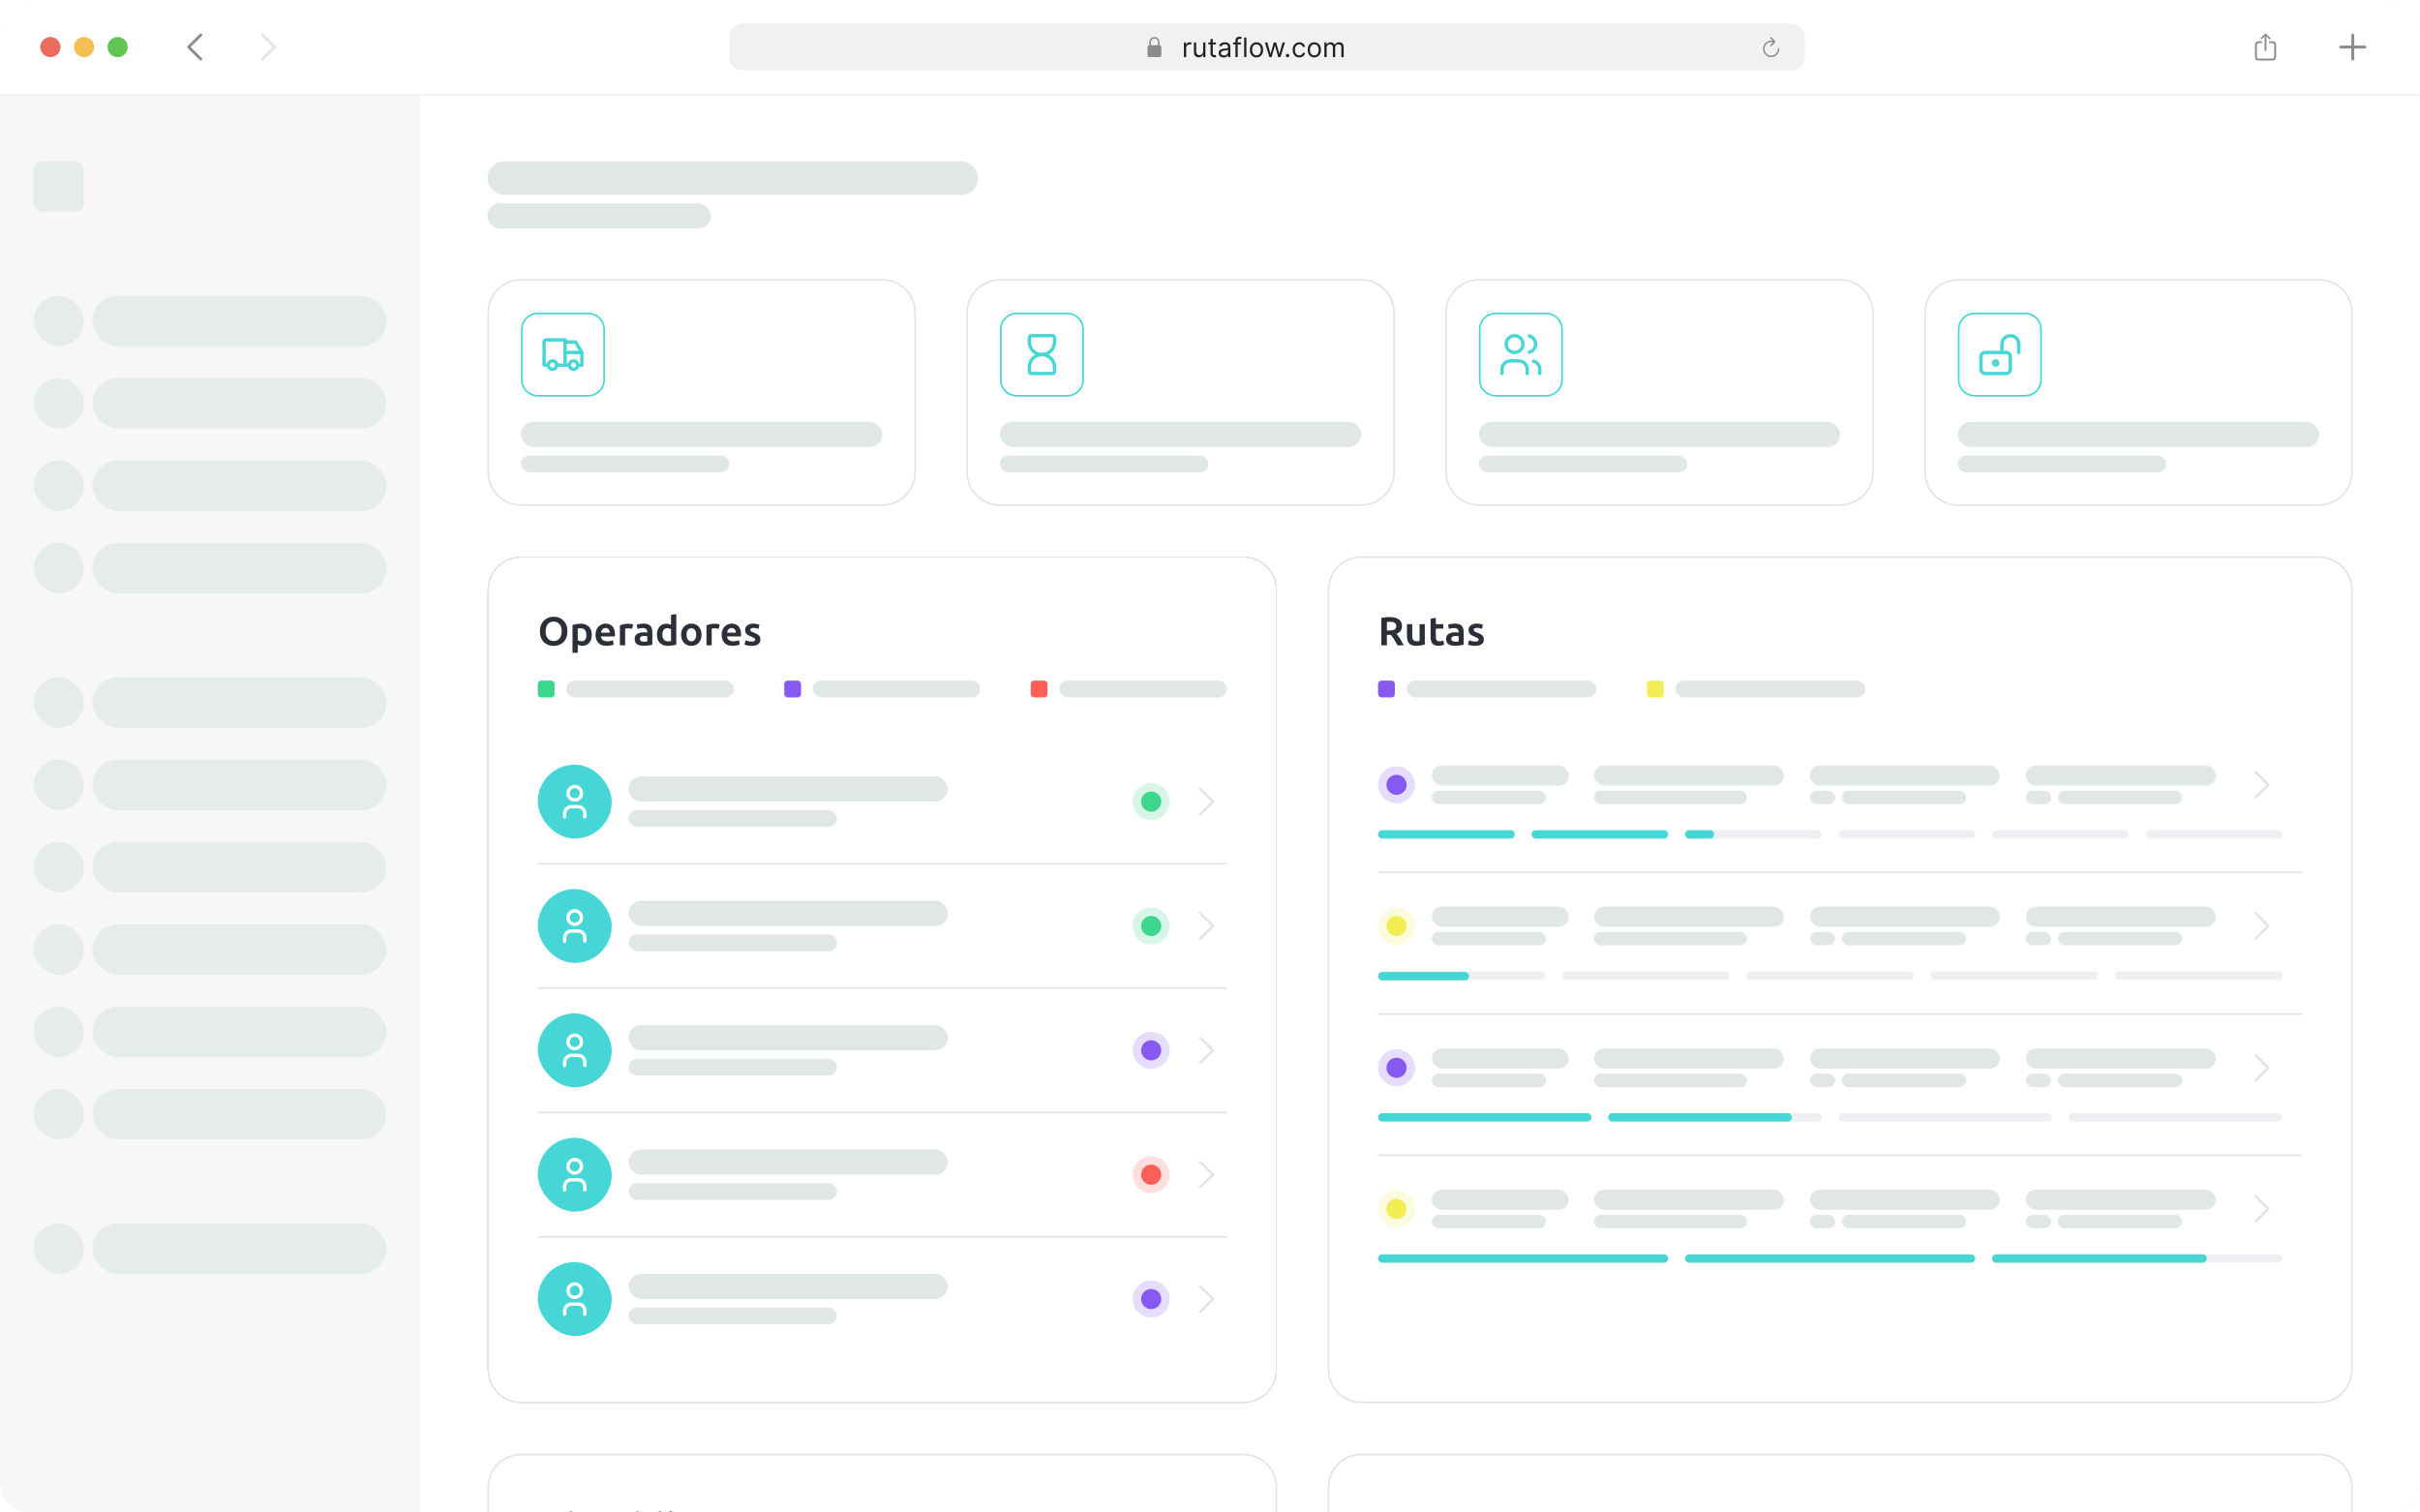 <svg width="1440" height="900" viewBox="0 0 1440 900" fill="none" xmlns="http://www.w3.org/2000/svg">
<g clip-path="url(#clip0_251_1862)">
<path d="M0 18C0 8.059 8.059 0 18 0H1422C1431.94 0 1440 8.059 1440 18V882C1440 891.941 1431.94 900 1422 900H18C8.059 900 0 891.941 0 882V18Z" fill="white"/>
<rect width="1440" height="900" fill="#F3F3F3"/>
<path d="M0 25.6C0 16.639 0 12.159 1.744 8.736C3.278 5.726 5.726 3.278 8.736 1.744C12.159 0 16.639 0 25.6 0H1414.4C1423.36 0 1427.84 0 1431.26 1.744C1434.27 3.278 1436.72 5.726 1438.26 8.736C1440 12.159 1440 16.639 1440 25.6V56H0V25.6Z" fill="white"/>
<circle cx="30" cy="28" r="6" fill="#ED6B5D"/>
<circle cx="50" cy="28" r="6" fill="#F4BE50"/>
<circle cx="70" cy="28" r="6" fill="#61C554"/>
<path d="M111.4 28C111.4 28.23 111.482 28.433 111.655 28.608L118.883 35.751C119.038 35.917 119.238 36 119.475 36C119.949 36 120.314 35.641 120.314 35.161C120.314 34.922 120.213 34.719 120.067 34.562L113.432 28L120.067 21.438C120.213 21.281 120.314 21.069 120.314 20.839C120.314 20.359 119.949 20 119.475 20C119.238 20 119.038 20.083 118.883 20.24L111.655 27.392C111.482 27.558 111.4 27.77 111.4 28Z" fill="#8C8C8C"/>
<path d="M164.314 28C164.314 27.77 164.222 27.558 164.049 27.392L156.831 20.24C156.667 20.083 156.466 20 156.229 20C155.765 20 155.4 20.359 155.4 20.839C155.4 21.069 155.491 21.281 155.637 21.438L162.272 28L155.637 34.562C155.491 34.719 155.4 34.922 155.4 35.161C155.4 35.641 155.765 36 156.229 36C156.466 36 156.667 35.917 156.831 35.751L164.049 28.608C164.222 28.433 164.314 28.23 164.314 28Z" fill="black" fill-opacity="0.1"/>
<path d="M434 26.8C434 22.32 434 20.079 434.872 18.368C435.639 16.863 436.863 15.639 438.368 14.872C440.079 14 442.32 14 446.8 14H1061.2C1065.68 14 1067.92 14 1069.63 14.872C1071.14 15.639 1072.36 16.863 1073.13 18.368C1074 20.079 1074 22.32 1074 26.8V29.2C1074 33.68 1074 35.921 1073.13 37.632C1072.36 39.137 1071.14 40.361 1069.63 41.128C1067.92 42 1065.68 42 1061.2 42H446.8C442.32 42 440.079 42 438.368 41.128C436.863 40.361 435.639 39.137 434.872 37.632C434 35.921 434 33.68 434 29.2V26.8Z" fill="#F1F1F1"/>
<path d="M684.161 34H689.695C690.584 34 691.056 33.511 691.056 32.544V28.33C691.056 27.364 690.584 26.881 689.695 26.881H684.161C683.272 26.881 682.8 27.364 682.8 28.33V32.544C682.8 33.511 683.272 34 684.161 34ZM683.858 27.352H684.82V25.284C684.82 23.743 685.794 22.924 686.925 22.924C688.056 22.924 689.042 23.743 689.042 25.284V27.352H689.997V25.419C689.997 23.119 688.51 22 686.925 22C685.346 22 683.858 23.119 683.858 25.419V27.352Z" fill="#8C8C8C"/>
<path d="M704.477 34V25.273H705.773V26.591H705.864C706.023 26.159 706.311 25.809 706.727 25.54C707.144 25.271 707.614 25.136 708.136 25.136C708.235 25.136 708.358 25.138 708.506 25.142C708.653 25.146 708.765 25.151 708.841 25.159V26.523C708.795 26.511 708.691 26.494 708.528 26.472C708.369 26.445 708.201 26.432 708.023 26.432C707.598 26.432 707.22 26.521 706.886 26.699C706.557 26.873 706.295 27.116 706.102 27.426C705.913 27.733 705.818 28.083 705.818 28.477V34H704.477ZM715.93 30.432V25.273H717.271V34H715.93V32.523H715.839C715.635 32.966 715.317 33.343 714.885 33.653C714.453 33.96 713.908 34.114 713.249 34.114C712.703 34.114 712.218 33.994 711.794 33.756C711.37 33.513 711.036 33.15 710.794 32.665C710.552 32.176 710.43 31.561 710.43 30.818V25.273H711.771V30.727C711.771 31.364 711.949 31.871 712.305 32.25C712.665 32.629 713.124 32.818 713.68 32.818C714.014 32.818 714.353 32.733 714.697 32.562C715.046 32.392 715.338 32.131 715.572 31.778C715.811 31.426 715.93 30.977 715.93 30.432ZM723.523 25.273V26.409H719V25.273H723.523ZM720.318 23.182H721.659V31.5C721.659 31.879 721.714 32.163 721.824 32.352C721.938 32.538 722.081 32.663 722.256 32.727C722.434 32.788 722.621 32.818 722.818 32.818C722.966 32.818 723.087 32.811 723.182 32.795C723.277 32.776 723.352 32.761 723.409 32.75L723.682 33.955C723.591 33.989 723.464 34.023 723.301 34.057C723.138 34.095 722.932 34.114 722.682 34.114C722.303 34.114 721.932 34.032 721.568 33.869C721.208 33.706 720.909 33.458 720.67 33.125C720.436 32.792 720.318 32.371 720.318 31.864V23.182ZM728.108 34.205C727.555 34.205 727.053 34.1 726.602 33.892C726.152 33.68 725.794 33.375 725.528 32.977C725.263 32.576 725.131 32.091 725.131 31.523C725.131 31.023 725.229 30.617 725.426 30.307C725.623 29.992 725.886 29.746 726.216 29.568C726.545 29.39 726.909 29.258 727.307 29.171C727.708 29.079 728.112 29.008 728.517 28.954C729.047 28.886 729.477 28.835 729.807 28.801C730.14 28.763 730.383 28.701 730.534 28.614C730.689 28.526 730.767 28.375 730.767 28.159V28.114C730.767 27.553 730.614 27.117 730.307 26.807C730.004 26.496 729.544 26.341 728.926 26.341C728.286 26.341 727.784 26.481 727.42 26.761C727.057 27.042 726.801 27.341 726.653 27.659L725.381 27.204C725.608 26.674 725.911 26.261 726.29 25.966C726.672 25.667 727.089 25.458 727.54 25.341C727.994 25.22 728.441 25.159 728.881 25.159C729.161 25.159 729.483 25.193 729.847 25.261C730.214 25.326 730.568 25.46 730.909 25.665C731.254 25.869 731.54 26.178 731.767 26.591C731.994 27.004 732.108 27.557 732.108 28.25V34H730.767V32.818H730.699C730.608 33.008 730.456 33.21 730.244 33.426C730.032 33.642 729.75 33.826 729.398 33.977C729.045 34.129 728.616 34.205 728.108 34.205ZM728.312 33C728.843 33 729.29 32.896 729.653 32.688C730.021 32.479 730.297 32.21 730.483 31.881C730.672 31.551 730.767 31.204 730.767 30.841V29.614C730.71 29.682 730.585 29.744 730.392 29.801C730.203 29.854 729.983 29.901 729.733 29.943C729.487 29.981 729.246 30.015 729.011 30.046C728.78 30.072 728.593 30.095 728.449 30.114C728.1 30.159 727.775 30.233 727.472 30.335C727.172 30.434 726.93 30.583 726.744 30.784C726.563 30.981 726.472 31.25 726.472 31.591C726.472 32.057 726.644 32.409 726.989 32.648C727.337 32.883 727.778 33 728.312 33ZM738.442 25.273V26.409H733.737V25.273H738.442ZM735.146 34V24.068C735.146 23.568 735.264 23.151 735.499 22.818C735.733 22.485 736.038 22.235 736.413 22.068C736.788 21.901 737.184 21.818 737.601 21.818C737.93 21.818 738.199 21.845 738.408 21.898C738.616 21.951 738.771 22 738.874 22.046L738.487 23.204C738.419 23.182 738.324 23.153 738.203 23.119C738.086 23.085 737.93 23.068 737.737 23.068C737.294 23.068 736.974 23.18 736.777 23.403C736.584 23.627 736.487 23.954 736.487 24.386V34H735.146ZM741.662 22.364V34H740.321V22.364H741.662ZM747.663 34.182C746.875 34.182 746.184 33.994 745.589 33.619C744.999 33.244 744.536 32.72 744.203 32.045C743.874 31.371 743.709 30.583 743.709 29.682C743.709 28.773 743.874 27.979 744.203 27.301C744.536 26.623 744.999 26.097 745.589 25.722C746.184 25.347 746.875 25.159 747.663 25.159C748.451 25.159 749.141 25.347 749.732 25.722C750.326 26.097 750.788 26.623 751.118 27.301C751.451 27.979 751.618 28.773 751.618 29.682C751.618 30.583 751.451 31.371 751.118 32.045C750.788 32.72 750.326 33.244 749.732 33.619C749.141 33.994 748.451 34.182 747.663 34.182ZM747.663 32.977C748.262 32.977 748.754 32.824 749.141 32.517C749.527 32.21 749.813 31.807 749.999 31.307C750.184 30.807 750.277 30.265 750.277 29.682C750.277 29.099 750.184 28.555 749.999 28.051C749.813 27.547 749.527 27.14 749.141 26.829C748.754 26.519 748.262 26.364 747.663 26.364C747.065 26.364 746.572 26.519 746.186 26.829C745.8 27.14 745.514 27.547 745.328 28.051C745.143 28.555 745.05 29.099 745.05 29.682C745.05 30.265 745.143 30.807 745.328 31.307C745.514 31.807 745.8 32.21 746.186 32.517C746.572 32.824 747.065 32.977 747.663 32.977ZM755.345 34L752.686 25.273H754.095L755.982 31.954H756.072L757.936 25.273H759.368L761.209 31.932H761.3L763.186 25.273H764.595L761.936 34H760.618L758.709 27.296H758.572L756.663 34H755.345ZM766.158 34.091C765.877 34.091 765.637 33.99 765.436 33.79C765.235 33.589 765.135 33.349 765.135 33.068C765.135 32.788 765.235 32.547 765.436 32.347C765.637 32.146 765.877 32.045 766.158 32.045C766.438 32.045 766.679 32.146 766.879 32.347C767.08 32.547 767.18 32.788 767.18 33.068C767.18 33.254 767.133 33.424 767.038 33.58C766.947 33.735 766.824 33.86 766.669 33.955C766.518 34.045 766.347 34.091 766.158 34.091ZM773.132 34.182C772.314 34.182 771.609 33.989 771.018 33.602C770.428 33.216 769.973 32.684 769.655 32.006C769.337 31.328 769.178 30.553 769.178 29.682C769.178 28.796 769.34 28.013 769.666 27.335C769.996 26.653 770.454 26.121 771.041 25.739C771.632 25.352 772.321 25.159 773.109 25.159C773.723 25.159 774.276 25.273 774.768 25.5C775.261 25.727 775.664 26.046 775.979 26.454C776.293 26.864 776.488 27.341 776.564 27.886H775.223C775.121 27.489 774.893 27.136 774.541 26.829C774.193 26.519 773.723 26.364 773.132 26.364C772.609 26.364 772.151 26.5 771.757 26.773C771.367 27.042 771.062 27.422 770.842 27.915C770.626 28.403 770.518 28.977 770.518 29.636C770.518 30.311 770.625 30.898 770.837 31.398C771.053 31.898 771.356 32.286 771.746 32.562C772.14 32.839 772.602 32.977 773.132 32.977C773.481 32.977 773.797 32.917 774.081 32.795C774.365 32.674 774.606 32.5 774.803 32.273C775 32.045 775.14 31.773 775.223 31.454H776.564C776.488 31.97 776.301 32.434 776.001 32.847C775.706 33.256 775.314 33.581 774.825 33.824C774.34 34.062 773.776 34.182 773.132 34.182ZM782.07 34.182C781.282 34.182 780.59 33.994 779.996 33.619C779.405 33.244 778.943 32.72 778.609 32.045C778.28 31.371 778.115 30.583 778.115 29.682C778.115 28.773 778.28 27.979 778.609 27.301C778.943 26.623 779.405 26.097 779.996 25.722C780.59 25.347 781.282 25.159 782.07 25.159C782.857 25.159 783.547 25.347 784.138 25.722C784.732 26.097 785.195 26.623 785.524 27.301C785.857 27.979 786.024 28.773 786.024 29.682C786.024 30.583 785.857 31.371 785.524 32.045C785.195 32.72 784.732 33.244 784.138 33.619C783.547 33.994 782.857 34.182 782.07 34.182ZM782.07 32.977C782.668 32.977 783.161 32.824 783.547 32.517C783.933 32.21 784.219 31.807 784.405 31.307C784.59 30.807 784.683 30.265 784.683 29.682C784.683 29.099 784.59 28.555 784.405 28.051C784.219 27.547 783.933 27.14 783.547 26.829C783.161 26.519 782.668 26.364 782.07 26.364C781.471 26.364 780.979 26.519 780.592 26.829C780.206 27.14 779.92 27.547 779.734 28.051C779.549 28.555 779.456 29.099 779.456 29.682C779.456 30.265 779.549 30.807 779.734 31.307C779.92 31.807 780.206 32.21 780.592 32.517C780.979 32.824 781.471 32.977 782.07 32.977ZM788.071 34V25.273H789.366V26.636H789.48C789.662 26.171 789.955 25.809 790.361 25.551C790.766 25.29 791.253 25.159 791.821 25.159C792.397 25.159 792.876 25.29 793.259 25.551C793.645 25.809 793.946 26.171 794.162 26.636H794.253C794.476 26.186 794.812 25.828 795.259 25.562C795.705 25.294 796.241 25.159 796.866 25.159C797.647 25.159 798.285 25.403 798.781 25.892C799.277 26.377 799.526 27.133 799.526 28.159V34H798.185V28.159C798.185 27.515 798.009 27.055 797.656 26.778C797.304 26.502 796.889 26.364 796.412 26.364C795.798 26.364 795.323 26.549 794.986 26.921C794.649 27.288 794.48 27.754 794.48 28.318V34H793.116V28.023C793.116 27.526 792.955 27.127 792.634 26.824C792.312 26.517 791.897 26.364 791.389 26.364C791.041 26.364 790.715 26.456 790.412 26.642C790.113 26.828 789.87 27.085 789.685 27.415C789.503 27.741 789.412 28.117 789.412 28.546V34H788.071Z" fill="#202124"/>
<path d="M1049.05 29.067C1049.05 31.804 1051.22 34 1053.92 34C1056.62 34 1058.79 31.804 1058.79 29.067C1058.79 28.8 1058.6 28.605 1058.33 28.605C1058.07 28.605 1057.9 28.8 1057.9 29.067C1057.9 31.308 1056.13 33.103 1053.92 33.103C1051.71 33.103 1049.94 31.308 1049.94 29.067C1049.94 26.832 1051.71 25.043 1053.92 25.043C1054.34 25.043 1054.73 25.077 1055.06 25.155L1053.41 26.805C1053.33 26.894 1053.28 27.005 1053.28 27.122C1053.28 27.378 1053.47 27.568 1053.72 27.568C1053.86 27.568 1053.96 27.523 1054.04 27.44L1056.31 25.132C1056.41 25.038 1056.45 24.926 1056.45 24.798C1056.45 24.675 1056.4 24.553 1056.31 24.463L1054.04 22.134C1053.96 22.045 1053.85 22 1053.72 22C1053.47 22 1053.28 22.201 1053.28 22.457C1053.28 22.574 1053.33 22.686 1053.4 22.775L1054.87 24.241C1054.58 24.185 1054.26 24.146 1053.92 24.146C1051.22 24.146 1049.05 26.336 1049.05 29.067Z" fill="#8C8C8C"/>
<path d="M1348.09 30.449C1348.39 30.449 1348.66 30.194 1348.66 29.896V22.616L1348.61 21.552L1349.09 22.056L1350.17 23.204C1350.26 23.318 1350.41 23.374 1350.55 23.374C1350.84 23.374 1351.07 23.162 1351.07 22.871C1351.07 22.722 1351 22.609 1350.9 22.502L1348.5 20.191C1348.36 20.05 1348.24 20 1348.09 20C1347.95 20 1347.83 20.05 1347.68 20.191L1345.28 22.502C1345.17 22.609 1345.12 22.722 1345.12 22.871C1345.12 23.162 1345.33 23.374 1345.63 23.374C1345.76 23.374 1345.92 23.318 1346.02 23.204L1347.09 22.056L1347.57 21.552L1347.53 22.616V29.896C1347.53 30.194 1347.78 30.449 1348.09 30.449ZM1344.03 36H1352.16C1353.64 36 1354.38 35.263 1354.38 33.802V26.727C1354.38 25.267 1353.64 24.53 1352.16 24.53H1350.18V25.671H1352.14C1352.84 25.671 1353.24 26.054 1353.24 26.791V33.739C1353.24 34.476 1352.84 34.859 1352.14 34.859H1344.04C1343.33 34.859 1342.94 34.476 1342.94 33.739V26.791C1342.94 26.054 1343.33 25.671 1344.04 25.671H1346V24.53H1344.03C1342.54 24.53 1341.8 25.267 1341.8 26.727V33.802C1341.8 35.263 1342.54 36 1344.03 36Z" fill="#8C8C8C"/>
<path d="M1392 28C1392 28.475 1392.4 28.863 1392.86 28.863H1399.14V35.137C1399.14 35.602 1399.52 36 1400 36C1400.48 36 1400.87 35.602 1400.87 35.137V28.863H1407.14C1407.6 28.863 1408 28.475 1408 28C1408 27.525 1407.6 27.127 1407.14 27.127H1400.87V20.863C1400.87 20.398 1400.48 20 1400 20C1399.52 20 1399.14 20.398 1399.14 20.863V27.127H1392.86C1392.4 27.127 1392 27.525 1392 28Z" fill="#8C8C8C"/>
<g clip-path="url(#clip1_251_1862)">
<rect y="56" width="1440" height="950" fill="#EBEBEB"/>
<path d="M538.465 553V508.754H555.026C558.565 508.754 561.494 509.365 563.812 510.587C566.171 511.809 567.92 513.452 569.058 515.517C570.196 517.54 570.765 519.794 570.765 522.281C570.765 524.64 570.196 526.853 569.058 528.917C567.962 530.94 566.235 532.584 563.875 533.848C561.557 535.07 558.565 535.681 554.899 535.681H546.998V553H538.465ZM561.41 553L552.308 533.532H561.536L571.144 553H561.41ZM546.998 529.486H554.457C557.069 529.486 558.987 528.854 560.209 527.59C561.431 526.326 562.042 524.661 562.042 522.597C562.042 520.532 561.431 518.909 560.209 517.729C558.987 516.507 557.069 515.896 554.457 515.896H546.998V529.486ZM588.942 553.759C585.739 553.759 582.895 553.084 580.408 551.736C577.964 550.387 576.047 548.491 574.656 546.047C573.266 543.603 572.57 540.801 572.57 537.64C572.57 534.353 573.245 531.467 574.593 528.981C575.984 526.452 577.901 524.472 580.345 523.039C582.831 521.606 585.697 520.89 588.942 520.89C592.102 520.89 594.862 521.564 597.222 522.913C599.582 524.261 601.436 526.115 602.784 528.475C604.133 530.793 604.807 533.426 604.807 536.376C604.807 536.797 604.786 537.282 604.744 537.83C604.744 538.336 604.723 538.862 604.68 539.41H578.638V534.164H596.147C596.021 532.183 595.283 530.603 593.935 529.423C592.629 528.243 590.985 527.653 589.005 527.653C587.53 527.653 586.181 527.99 584.959 528.665C583.737 529.297 582.768 530.287 582.052 531.635C581.335 532.942 580.977 534.606 580.977 536.629V538.462C580.977 540.19 581.314 541.686 581.989 542.95C582.663 544.172 583.59 545.12 584.77 545.794C585.992 546.468 587.361 546.806 588.878 546.806C590.437 546.806 591.744 546.468 592.797 545.794C593.851 545.078 594.651 544.172 595.199 543.076H603.859C603.269 545.057 602.279 546.869 600.888 548.512C599.497 550.113 597.791 551.399 595.768 552.368C593.745 553.295 591.47 553.759 588.942 553.759ZM608.896 565.642V521.648H616.038L616.544 527.148H616.797C617.597 525.841 618.546 524.725 619.641 523.798C620.779 522.87 622.064 522.154 623.497 521.648C624.972 521.143 626.573 520.89 628.301 520.89C631.293 520.89 633.884 521.606 636.076 523.039C638.267 524.43 639.973 526.368 641.195 528.854C642.417 531.34 643.028 534.164 643.028 537.324C643.028 540.485 642.417 543.308 641.195 545.794C639.973 548.28 638.246 550.24 636.012 551.673C633.779 553.063 631.124 553.759 628.048 553.759C625.604 553.759 623.476 553.295 621.664 552.368C619.894 551.399 618.482 550.261 617.429 548.955V565.642H608.896ZM625.836 546.806C627.563 546.806 629.059 546.405 630.324 545.605C631.63 544.804 632.62 543.708 633.294 542.318C634.011 540.885 634.369 539.242 634.369 537.387C634.369 535.491 634.011 533.848 633.294 532.457C632.62 531.024 631.63 529.908 630.324 529.107C629.059 528.306 627.563 527.906 625.836 527.906C624.15 527.906 622.654 528.306 621.348 529.107C620.042 529.908 619.03 531.024 618.314 532.457C617.597 533.848 617.239 535.491 617.239 537.387C617.239 539.242 617.597 540.885 618.314 542.318C619.03 543.708 620.042 544.804 621.348 545.605C622.654 546.405 624.15 546.806 625.836 546.806ZM647.475 553V508.754H656.009V553H647.475ZM671.596 553.759C669.11 553.759 667.045 553.337 665.402 552.494C663.801 551.652 662.621 550.514 661.862 549.081C661.104 547.648 660.724 546.068 660.724 544.34C660.724 542.402 661.209 540.695 662.178 539.22C663.19 537.746 664.707 536.608 666.729 535.807C668.752 534.964 671.301 534.543 674.378 534.543H682.279C682.279 532.984 682.047 531.699 681.583 530.687C681.162 529.676 680.488 528.917 679.561 528.412C678.676 527.906 677.538 527.653 676.147 527.653C674.504 527.653 673.092 528.033 671.912 528.791C670.775 529.507 670.058 530.645 669.763 532.204H661.483C661.736 529.887 662.494 527.885 663.758 526.199C665.065 524.514 666.771 523.208 668.878 522.281C671.027 521.353 673.451 520.89 676.147 520.89C679.181 520.89 681.794 521.396 683.985 522.407C686.177 523.376 687.862 524.83 689.042 526.768C690.222 528.665 690.812 530.982 690.812 533.721V553H683.732L682.848 548.133H682.595C681.92 549.06 681.183 549.882 680.382 550.598C679.624 551.314 678.781 551.904 677.854 552.368C676.927 552.831 675.937 553.169 674.883 553.379C673.83 553.632 672.734 553.759 671.596 553.759ZM674.378 547.185C675.557 547.185 676.569 546.995 677.412 546.616C678.297 546.195 679.055 545.647 679.687 544.972C680.319 544.298 680.804 543.519 681.141 542.634C681.52 541.707 681.773 540.759 681.899 539.789H675.326C674.019 539.789 672.945 539.958 672.102 540.295C671.301 540.59 670.711 541.032 670.332 541.622C669.953 542.17 669.763 542.823 669.763 543.582C669.763 544.34 669.953 544.994 670.332 545.541C670.711 546.089 671.259 546.511 671.976 546.806C672.692 547.058 673.493 547.185 674.378 547.185ZM711.103 553.759C707.774 553.759 704.866 553.063 702.38 551.673C699.936 550.24 698.019 548.301 696.628 545.857C695.28 543.371 694.605 540.527 694.605 537.324C694.605 534.122 695.301 531.298 696.691 528.854C698.082 526.368 700.02 524.43 702.506 523.039C704.993 521.606 707.858 520.89 711.103 520.89C715.148 520.89 718.54 521.943 721.279 524.05C724.061 526.157 725.831 529.065 726.589 532.773H717.55C717.213 531.256 716.433 530.076 715.211 529.233C714.032 528.391 712.641 527.969 711.04 527.969C709.565 527.969 708.237 528.349 707.057 529.107C705.92 529.823 705.014 530.877 704.34 532.268C703.665 533.658 703.328 535.344 703.328 537.324C703.328 538.757 703.518 540.042 703.897 541.18C704.276 542.318 704.803 543.287 705.477 544.088C706.152 544.888 706.952 545.499 707.879 545.921C708.848 546.3 709.902 546.489 711.04 546.489C712.135 546.489 713.126 546.321 714.01 545.984C714.895 545.605 715.654 545.078 716.286 544.404C716.918 543.687 717.339 542.844 717.55 541.875H726.589C725.831 545.499 724.061 548.386 721.279 550.535C718.54 552.684 715.148 553.759 711.103 553.759ZM746.099 553.759C742.897 553.759 740.052 553.084 737.566 551.736C735.122 550.387 733.205 548.491 731.814 546.047C730.424 543.603 729.728 540.801 729.728 537.64C729.728 534.353 730.402 531.467 731.751 528.981C733.142 526.452 735.059 524.472 737.503 523.039C739.989 521.606 742.855 520.89 746.099 520.89C749.26 520.89 752.02 521.564 754.38 522.913C756.739 524.261 758.594 526.115 759.942 528.475C761.29 530.793 761.965 533.426 761.965 536.376C761.965 536.797 761.944 537.282 761.902 537.83C761.902 538.336 761.88 538.862 761.838 539.41H735.796V534.164H753.305C753.179 532.183 752.441 530.603 751.093 529.423C749.786 528.243 748.143 527.653 746.163 527.653C744.688 527.653 743.339 527.99 742.117 528.665C740.895 529.297 739.926 530.287 739.21 531.635C738.493 532.942 738.135 534.606 738.135 536.629V538.462C738.135 540.19 738.472 541.686 739.146 542.95C739.821 544.172 740.748 545.12 741.928 545.794C743.15 546.468 744.519 546.806 746.036 546.806C747.595 546.806 748.902 546.468 749.955 545.794C751.009 545.078 751.809 544.172 752.357 543.076H761.017C760.427 545.057 759.436 546.869 758.046 548.512C756.655 550.113 754.949 551.399 752.926 552.368C750.903 553.295 748.628 553.759 746.099 553.759ZM778.708 553V508.754H787.114V526.895H787.367C788.463 524.956 789.896 523.481 791.665 522.47C793.435 521.417 795.521 520.89 797.923 520.89C800.451 520.89 802.601 521.459 804.37 522.597C806.14 523.692 807.489 525.315 808.416 527.464C809.343 529.613 809.806 532.268 809.806 535.428V553H801.336V536.186C801.336 533.574 800.81 531.572 799.756 530.182C798.745 528.791 797.101 528.096 794.826 528.096C793.351 528.096 792.045 528.454 790.907 529.17C789.769 529.845 788.863 530.835 788.189 532.141C787.557 533.405 787.241 534.964 787.241 536.819V553H778.708ZM829.987 553.759C826.784 553.759 823.94 553.084 821.454 551.736C819.009 550.387 817.092 548.491 815.702 546.047C814.311 543.603 813.616 540.801 813.616 537.64C813.616 534.353 814.29 531.467 815.638 528.981C817.029 526.452 818.946 524.472 821.39 523.039C823.877 521.606 826.742 520.89 829.987 520.89C833.147 520.89 835.907 521.564 838.267 522.913C840.627 524.261 842.481 526.115 843.829 528.475C845.178 530.793 845.852 533.426 845.852 536.376C845.852 536.797 845.831 537.282 845.789 537.83C845.789 538.336 845.768 538.862 845.726 539.41H819.684V534.164H837.193C837.066 532.183 836.329 530.603 834.98 529.423C833.674 528.243 832.031 527.653 830.05 527.653C828.575 527.653 827.227 527.99 826.005 528.665C824.783 529.297 823.813 530.287 823.097 531.635C822.381 532.942 822.022 534.606 822.022 536.629V538.462C822.022 540.19 822.36 541.686 823.034 542.95C823.708 544.172 824.635 545.12 825.815 545.794C827.037 546.468 828.407 546.806 829.924 546.806C831.483 546.806 832.789 546.468 833.842 545.794C834.896 545.078 835.697 544.172 836.244 543.076H844.904C844.314 545.057 843.324 546.869 841.933 548.512C840.543 550.113 838.836 551.399 836.813 552.368C834.791 553.295 832.515 553.759 829.987 553.759ZM849.625 553V521.648H856.894L857.652 528.538H857.905C858.832 526.305 859.844 524.661 860.939 523.608C862.035 522.512 863.278 521.796 864.669 521.459C866.101 521.08 867.703 520.89 869.472 520.89V529.929H867.134C865.701 529.929 864.416 530.097 863.278 530.434C862.182 530.729 861.255 531.235 860.497 531.951C859.738 532.626 859.148 533.532 858.727 534.669C858.348 535.807 858.158 537.177 858.158 538.778V553H849.625ZM887.27 553.759C884.067 553.759 881.223 553.084 878.737 551.736C876.292 550.387 874.375 548.491 872.985 546.047C871.594 543.603 870.899 540.801 870.899 537.64C870.899 534.353 871.573 531.467 872.921 528.981C874.312 526.452 876.229 524.472 878.673 523.039C881.16 521.606 884.025 520.89 887.27 520.89C890.43 520.89 893.19 521.564 895.55 522.913C897.91 524.261 899.764 526.115 901.112 528.475C902.461 530.793 903.135 533.426 903.135 536.376C903.135 536.797 903.114 537.282 903.072 537.83C903.072 538.336 903.051 538.862 903.009 539.41H876.967V534.164H894.476C894.349 532.183 893.612 530.603 892.263 529.423C890.957 528.243 889.313 527.653 887.333 527.653C885.858 527.653 884.51 527.99 883.288 528.665C882.066 529.297 881.096 530.287 880.38 531.635C879.664 532.942 879.305 534.606 879.305 536.629V538.462C879.305 540.19 879.643 541.686 880.317 542.95C880.991 544.172 881.918 545.12 883.098 545.794C884.32 546.468 885.689 546.806 887.207 546.806C888.766 546.806 890.072 546.468 891.125 545.794C892.179 545.078 892.98 544.172 893.527 543.076H902.187C901.597 545.057 900.607 546.869 899.216 548.512C897.826 550.113 896.119 551.399 894.096 552.368C892.074 553.295 889.798 553.759 887.27 553.759Z" fill="#615E83"/>
</g>
<g clip-path="url(#clip2_251_1862)">
<mask id="path-17-inside-1_251_1862" fill="white">
<path d="M0 56H1440V1080H0V56Z"/>
</mask>
<path d="M0 56H1440V1080H0V56Z" fill="white"/>
<mask id="path-19-inside-2_251_1862" fill="white">
<path d="M0 56H250V1080H0V56Z"/>
</mask>
<path d="M0 56H250V1080H0V56Z" fill="#F7F7F7"/>
<path d="M249 56V1080H251V56H249Z" fill="#F5F7F7" mask="url(#path-19-inside-2_251_1862)"/>
<rect x="20" y="96" width="30" height="30" rx="5" fill="#E6EBEB"/>
<rect x="20" y="176" width="30" height="30" rx="15" fill="#E6EBEB"/>
<rect x="55" y="176" width="175" height="30" rx="15" fill="#E6EBEB"/>
<rect x="20" y="225" width="30" height="30" rx="15" fill="#E6EBEB"/>
<rect x="55" y="225" width="175" height="30" rx="15" fill="#E6EBEB"/>
<rect x="20" y="274" width="30" height="30" rx="15" fill="#E6EBEB"/>
<rect x="55" y="274" width="175" height="30" rx="15" fill="#E6EBEB"/>
<rect x="20" y="323" width="30" height="30" rx="15" fill="#E6EBEB"/>
<rect x="55" y="323" width="175" height="30" rx="15" fill="#E6EBEB"/>
<rect x="20" y="403" width="30" height="30" rx="15" fill="#E6EBEB"/>
<rect x="55" y="403" width="175" height="30" rx="15" fill="#E6EBEB"/>
<rect x="20" y="452" width="30" height="30" rx="15" fill="#E6EBEB"/>
<rect x="55" y="452" width="175" height="30" rx="15" fill="#E6EBEB"/>
<rect x="20" y="501" width="30" height="30" rx="15" fill="#E6EBEB"/>
<rect x="55" y="501" width="175" height="30" rx="15" fill="#E6EBEB"/>
<rect x="20" y="550" width="30" height="30" rx="15" fill="#E6EBEB"/>
<rect x="55" y="550" width="175" height="30" rx="15" fill="#E6EBEB"/>
<rect x="20" y="599" width="30" height="30" rx="15" fill="#E6EBEB"/>
<rect x="55" y="599" width="175" height="30" rx="15" fill="#E6EBEB"/>
<rect x="20" y="648" width="30" height="30" rx="15" fill="#E6EBEB"/>
<rect x="55" y="648" width="175" height="30" rx="15" fill="#E6EBEB"/>
<rect x="20" y="728" width="30" height="30" rx="15" fill="#E6EBEB"/>
<rect x="55" y="728" width="175" height="30" rx="15" fill="#E6EBEB"/>
<rect x="290" y="96" width="292" height="20" rx="10" fill="#E1E6E6"/>
<rect x="290" y="121" width="133" height="15" rx="7.5" fill="#E1E6E6"/>
<path d="M290.5 186C290.5 175.23 299.23 166.5 310 166.5H525C535.77 166.5 544.5 175.23 544.5 186V281C544.5 291.77 535.77 300.5 525 300.5H310C299.23 300.5 290.5 291.77 290.5 281V186Z" fill="white"/>
<path d="M290.5 186C290.5 175.23 299.23 166.5 310 166.5H525C535.77 166.5 544.5 175.23 544.5 186V281C544.5 291.77 535.77 300.5 525 300.5H310C299.23 300.5 290.5 291.77 290.5 281V186Z" stroke="#E1E4EB"/>
<path d="M310.5 196C310.5 190.753 314.753 186.5 320 186.5H350C355.247 186.5 359.5 190.753 359.5 196V226C359.5 231.247 355.247 235.5 350 235.5H320C314.753 235.5 310.5 231.247 310.5 226V196Z" stroke="#47D6D6"/>
<g clip-path="url(#clip3_251_1862)">
<path d="M326.25 217.25C326.25 217.913 326.513 218.549 326.982 219.018C327.451 219.487 328.087 219.75 328.75 219.75C329.413 219.75 330.049 219.487 330.518 219.018C330.987 218.549 331.25 217.913 331.25 217.25C331.25 216.587 330.987 215.951 330.518 215.482C330.049 215.013 329.413 214.75 328.75 214.75C328.087 214.75 327.451 215.013 326.982 215.482C326.513 215.951 326.25 216.587 326.25 217.25Z" stroke="#47D6D6" stroke-width="2" stroke-linecap="round" stroke-linejoin="round"/>
<path d="M338.75 217.25C338.75 217.913 339.013 218.549 339.482 219.018C339.951 219.487 340.587 219.75 341.25 219.75C341.913 219.75 342.549 219.487 343.018 219.018C343.487 218.549 343.75 217.913 343.75 217.25C343.75 216.587 343.487 215.951 343.018 215.482C342.549 215.013 341.913 214.75 341.25 214.75C340.587 214.75 339.951 215.013 339.482 215.482C339.013 215.951 338.75 216.587 338.75 217.25Z" stroke="#47D6D6" stroke-width="2" stroke-linecap="round" stroke-linejoin="round"/>
<path d="M326.25 217.25H323.75V203.5C323.75 203.168 323.882 202.851 324.116 202.616C324.351 202.382 324.668 202.25 325 202.25H336.25V217.25M331.25 217.25H338.75M343.75 217.25H346.25V209.75M346.25 209.75H336.25M346.25 209.75L342.5 203.5H336.25" stroke="#47D6D6" stroke-width="2" stroke-linecap="round" stroke-linejoin="round"/>
</g>
<rect x="310" y="251" width="215" height="15" rx="7.5" fill="#E1E6E6"/>
<rect x="310" y="271" width="124" height="10" rx="5" fill="#E1E6E6"/>
<path d="M575.5 186C575.5 175.23 584.23 166.5 595 166.5H810C820.77 166.5 829.5 175.23 829.5 186V281C829.5 291.77 820.77 300.5 810 300.5H595C584.23 300.5 575.5 291.77 575.5 281V186Z" fill="white"/>
<path d="M575.5 186C575.5 175.23 584.23 166.5 595 166.5H810C820.77 166.5 829.5 175.23 829.5 186V281C829.5 291.77 820.77 300.5 810 300.5H595C584.23 300.5 575.5 291.77 575.5 281V186Z" stroke="#E1E4EB"/>
<path d="M595.5 196C595.5 190.753 599.753 186.5 605 186.5H635C640.247 186.5 644.5 190.753 644.5 196V226C644.5 231.247 640.247 235.5 635 235.5H605C599.753 235.5 595.5 231.247 595.5 226V196Z" stroke="#47D6D6"/>
<g clip-path="url(#clip4_251_1862)">
<path d="M612.5 221V218.5C612.5 216.511 613.29 214.603 614.697 213.197C616.103 211.79 618.011 211 620 211C621.989 211 623.897 211.79 625.303 213.197C626.71 214.603 627.5 216.511 627.5 218.5V221C627.5 221.332 627.368 221.649 627.134 221.884C626.899 222.118 626.582 222.25 626.25 222.25H613.75C613.418 222.25 613.101 222.118 612.866 221.884C612.632 221.649 612.5 221.332 612.5 221Z" stroke="#47D6D6" stroke-width="2" stroke-linecap="round" stroke-linejoin="round"/>
<path d="M612.5 201V203.5C612.5 205.489 613.29 207.397 614.697 208.803C616.103 210.21 618.011 211 620 211C621.989 211 623.897 210.21 625.303 208.803C626.71 207.397 627.5 205.489 627.5 203.5V201C627.5 200.668 627.368 200.351 627.134 200.116C626.899 199.882 626.582 199.75 626.25 199.75H613.75C613.418 199.75 613.101 199.882 612.866 200.116C612.632 200.351 612.5 200.668 612.5 201Z" stroke="#47D6D6" stroke-width="2" stroke-linecap="round" stroke-linejoin="round"/>
</g>
<rect x="595" y="251" width="215" height="15" rx="7.5" fill="#E1E6E6"/>
<rect x="595" y="271" width="124" height="10" rx="5" fill="#E1E6E6"/>
<path d="M860.5 186C860.5 175.23 869.23 166.5 880 166.5H1095C1105.77 166.5 1114.5 175.23 1114.5 186V281C1114.5 291.77 1105.77 300.5 1095 300.5H880C869.23 300.5 860.5 291.77 860.5 281V186Z" fill="white"/>
<path d="M860.5 186C860.5 175.23 869.23 166.5 880 166.5H1095C1105.77 166.5 1114.5 175.23 1114.5 186V281C1114.5 291.77 1105.77 300.5 1095 300.5H880C869.23 300.5 860.5 291.77 860.5 281V186Z" stroke="#E1E4EB"/>
<path d="M880.5 196C880.5 190.753 884.753 186.5 890 186.5H920C925.247 186.5 929.5 190.753 929.5 196V226C929.5 231.247 925.247 235.5 920 235.5H890C884.753 235.5 880.5 231.247 880.5 226V196Z" stroke="#47D6D6"/>
<g clip-path="url(#clip5_251_1862)">
<path d="M896.25 204.75C896.25 206.076 896.777 207.348 897.714 208.286C898.652 209.223 899.924 209.75 901.25 209.75C902.576 209.75 903.848 209.223 904.786 208.286C905.723 207.348 906.25 206.076 906.25 204.75C906.25 203.424 905.723 202.152 904.786 201.214C903.848 200.277 902.576 199.75 901.25 199.75C899.924 199.75 898.652 200.277 897.714 201.214C896.777 202.152 896.25 203.424 896.25 204.75Z" stroke="#47D6D6" stroke-width="2" stroke-linecap="round" stroke-linejoin="round"/>
<path d="M893.75 222.25V219.75C893.75 218.424 894.277 217.152 895.214 216.214C896.152 215.277 897.424 214.75 898.75 214.75H903.75C905.076 214.75 906.348 215.277 907.286 216.214C908.223 217.152 908.75 218.424 908.75 219.75V222.25" stroke="#47D6D6" stroke-width="2" stroke-linecap="round" stroke-linejoin="round"/>
<path d="M910 199.912C911.076 200.188 912.029 200.813 912.71 201.69C913.39 202.567 913.76 203.646 913.76 204.756C913.76 205.866 913.39 206.945 912.71 207.822C912.029 208.699 911.076 209.325 910 209.6" stroke="#47D6D6" stroke-width="2" stroke-linecap="round" stroke-linejoin="round"/>
<path d="M916.25 222.25V219.75C916.244 218.646 915.872 217.576 915.194 216.706C914.516 215.835 913.569 215.213 912.5 214.938" stroke="#47D6D6" stroke-width="2" stroke-linecap="round" stroke-linejoin="round"/>
</g>
<rect x="880" y="251" width="215" height="15" rx="7.5" fill="#E1E6E6"/>
<rect x="880" y="271" width="124" height="10" rx="5" fill="#E1E6E6"/>
<path d="M1145.5 186C1145.5 175.23 1154.23 166.5 1165 166.5H1380C1390.77 166.5 1399.5 175.23 1399.5 186V281C1399.5 291.77 1390.77 300.5 1380 300.5H1165C1154.23 300.5 1145.5 291.77 1145.5 281V186Z" fill="white"/>
<path d="M1145.5 186C1145.5 175.23 1154.23 166.5 1165 166.5H1380C1390.77 166.5 1399.5 175.23 1399.5 186V281C1399.5 291.77 1390.77 300.5 1380 300.5H1165C1154.23 300.5 1145.5 291.77 1145.5 281V186Z" stroke="#E1E4EB"/>
<path d="M1165.5 196C1165.5 190.753 1169.75 186.5 1175 186.5H1205C1210.25 186.5 1214.5 190.753 1214.5 196V226C1214.5 231.247 1210.25 235.5 1205 235.5H1175C1169.75 235.5 1165.5 231.247 1165.5 226V196Z" stroke="#47D6D6"/>
<g clip-path="url(#clip6_251_1862)">
<path d="M1178.75 212.25C1178.75 211.587 1179.01 210.951 1179.48 210.482C1179.95 210.013 1180.59 209.75 1181.25 209.75H1193.75C1194.41 209.75 1195.05 210.013 1195.52 210.482C1195.99 210.951 1196.25 211.587 1196.25 212.25V219.75C1196.25 220.413 1195.99 221.049 1195.52 221.518C1195.05 221.987 1194.41 222.25 1193.75 222.25H1181.25C1180.59 222.25 1179.95 221.987 1179.48 221.518C1179.01 221.049 1178.75 220.413 1178.75 219.75V212.25Z" stroke="#47D6D6" stroke-width="2" stroke-linecap="round" stroke-linejoin="round"/>
<path d="M1186.25 216C1186.25 216.332 1186.38 216.649 1186.62 216.884C1186.85 217.118 1187.17 217.25 1187.5 217.25C1187.83 217.25 1188.15 217.118 1188.38 216.884C1188.62 216.649 1188.75 216.332 1188.75 216C1188.75 215.668 1188.62 215.351 1188.38 215.116C1188.15 214.882 1187.83 214.75 1187.5 214.75C1187.17 214.75 1186.85 214.882 1186.62 215.116C1186.38 215.351 1186.25 215.668 1186.25 216Z" stroke="#47D6D6" stroke-width="2" stroke-linecap="round" stroke-linejoin="round"/>
<path d="M1191.25 209.75V204.75C1191.25 203.424 1191.78 202.152 1192.71 201.214C1193.65 200.277 1194.92 199.75 1196.25 199.75C1197.58 199.75 1198.85 200.277 1199.79 201.214C1200.72 202.152 1201.25 203.424 1201.25 204.75V209.75" stroke="#47D6D6" stroke-width="2" stroke-linecap="round" stroke-linejoin="round"/>
</g>
<rect x="1165" y="251" width="215" height="15" rx="7.5" fill="#E1E6E6"/>
<rect x="1165" y="271" width="124" height="10" rx="5" fill="#E1E6E6"/>
<g filter="url(#filter0_d_251_1862)">
<path d="M290 351C290 339.954 298.954 331 310 331H740C751.046 331 760 339.954 760 351V815C760 826.046 751.046 835 740 835H310C298.954 835 290 826.046 290 815V351Z" fill="white" shape-rendering="crispEdges"/>
<path d="M310 331.5H740C750.77 331.5 759.5 340.23 759.5 351V815C759.5 825.77 750.77 834.5 740 834.5H310C299.23 834.5 290.5 825.77 290.5 815V351C290.5 340.23 299.23 331.5 310 331.5Z" stroke="#E1E4EB" shape-rendering="crispEdges"/>
<path d="M329.432 384.336C327.944 384.336 326.576 384.008 325.328 383.352C324.096 382.696 323.112 381.728 322.376 380.448C321.64 379.152 321.272 377.56 321.272 375.672C321.272 374.248 321.488 373 321.92 371.928C322.352 370.84 322.952 369.928 323.72 369.192C324.488 368.456 325.36 367.904 326.336 367.536C327.312 367.168 328.344 366.984 329.432 366.984C330.936 366.984 332.304 367.312 333.536 367.968C334.784 368.624 335.776 369.6 336.512 370.896C337.248 372.176 337.616 373.768 337.616 375.672C337.616 377.56 337.248 379.152 336.512 380.448C335.792 381.728 334.816 382.696 333.584 383.352C332.352 384.008 330.968 384.336 329.432 384.336ZM329.432 381.456C330.44 381.456 331.296 381.216 332 380.736C332.72 380.256 333.272 379.584 333.656 378.72C334.04 377.856 334.232 376.84 334.232 375.672C334.232 374.488 334.04 373.464 333.656 372.6C333.272 371.736 332.72 371.064 332 370.584C331.296 370.104 330.44 369.864 329.432 369.864C328.44 369.864 327.584 370.112 326.864 370.608C326.16 371.088 325.616 371.76 325.232 372.624C324.848 373.488 324.656 374.504 324.656 375.672C324.656 376.84 324.848 377.856 325.232 378.72C325.616 379.584 326.16 380.256 326.864 380.736C327.584 381.216 328.44 381.456 329.432 381.456ZM340.667 388.44V371.856C341.067 371.728 341.539 371.616 342.083 371.52C342.627 371.408 343.211 371.32 343.835 371.256C344.459 371.176 345.075 371.136 345.683 371.136C347.027 371.136 348.179 371.408 349.139 371.952C350.115 372.48 350.859 373.24 351.371 374.232C351.883 375.208 352.139 376.368 352.139 377.712C352.139 379.008 351.923 380.144 351.491 381.12C351.075 382.096 350.451 382.864 349.619 383.424C348.803 383.968 347.795 384.24 346.595 384.24C346.035 384.24 345.515 384.176 345.035 384.048C344.571 383.936 344.155 383.784 343.787 383.592V388.44H340.667ZM346.043 381.576C346.555 381.576 346.987 381.496 347.339 381.336C347.707 381.16 348.011 380.912 348.251 380.592C348.491 380.256 348.667 379.856 348.779 379.392C348.891 378.928 348.947 378.392 348.947 377.784C348.947 376.984 348.819 376.288 348.563 375.696C348.307 375.104 347.931 374.648 347.435 374.328C346.955 373.992 346.363 373.824 345.659 373.824C345.243 373.824 344.875 373.848 344.555 373.896C344.235 373.928 343.979 373.96 343.787 373.992V380.952C344.027 381.112 344.347 381.256 344.747 381.384C345.163 381.512 345.595 381.576 346.043 381.576ZM360.938 384.312C359.434 384.312 358.202 384.032 357.242 383.472C356.282 382.896 355.562 382.112 355.082 381.12C354.618 380.128 354.386 379.016 354.386 377.784C354.386 376.296 354.674 375.064 355.25 374.088C355.826 373.096 356.562 372.352 357.458 371.856C358.354 371.344 359.306 371.088 360.314 371.088C361.466 371.088 362.458 371.328 363.29 371.808C364.138 372.288 364.786 373 365.234 373.944C365.698 374.888 365.93 376.072 365.93 377.496C365.93 377.672 365.922 377.872 365.906 378.096C365.89 378.32 365.874 378.52 365.858 378.696H357.626C357.69 379.608 358.034 380.32 358.658 380.832C359.298 381.344 360.186 381.6 361.322 381.6C362.026 381.6 362.674 381.536 363.266 381.408C363.874 381.28 364.354 381.136 364.706 380.976L365.162 383.544C364.81 383.72 364.234 383.888 363.434 384.048C362.65 384.224 361.818 384.312 360.938 384.312ZM357.626 376.488H362.882C362.866 375.992 362.762 375.536 362.57 375.12C362.394 374.688 362.122 374.344 361.754 374.088C361.402 373.832 360.93 373.704 360.338 373.704C359.762 373.704 359.282 373.84 358.898 374.112C358.53 374.368 358.242 374.712 358.034 375.144C357.826 375.56 357.69 376.008 357.626 376.488ZM368.862 384V372.072C369.438 371.864 370.142 371.664 370.974 371.472C371.822 371.264 372.774 371.16 373.83 371.16C374.102 371.16 374.422 371.184 374.79 371.232C375.158 371.264 375.51 371.312 375.846 371.376C376.198 371.44 376.486 371.52 376.71 371.616L376.182 374.208C375.894 374.128 375.534 374.048 375.102 373.968C374.686 373.888 374.214 373.848 373.686 373.848C373.366 373.848 373.038 373.872 372.702 373.92C372.382 373.968 372.142 374.024 371.982 374.088V384H368.862ZM382.91 384.264C381.87 384.264 380.958 384.136 380.174 383.88C379.39 383.608 378.774 383.176 378.326 382.584C377.894 381.976 377.678 381.168 377.678 380.16C377.678 379.2 377.918 378.432 378.398 377.856C378.894 377.28 379.55 376.872 380.366 376.632C381.182 376.376 382.054 376.248 382.982 376.248C383.446 376.248 383.87 376.272 384.254 376.32C384.654 376.368 384.95 376.424 385.142 376.488V376.056C385.142 375.608 385.062 375.208 384.902 374.856C384.758 374.504 384.494 374.232 384.11 374.04C383.742 373.832 383.23 373.728 382.574 373.728C381.886 373.728 381.262 373.776 380.702 373.872C380.142 373.968 379.678 374.088 379.31 374.232L378.902 371.688C379.286 371.56 379.838 371.432 380.558 371.304C381.294 371.16 382.078 371.088 382.91 371.088C384.238 371.088 385.286 371.296 386.054 371.712C386.822 372.128 387.366 372.712 387.686 373.464C388.006 374.216 388.166 375.104 388.166 376.128V383.664C387.702 383.76 387.014 383.88 386.102 384.024C385.206 384.184 384.142 384.264 382.91 384.264ZM383.15 381.816C383.566 381.816 383.95 381.808 384.302 381.792C384.654 381.76 384.934 381.72 385.142 381.672V378.6C384.998 378.552 384.766 378.512 384.446 378.48C384.142 378.432 383.822 378.408 383.486 378.408C383.022 378.408 382.582 378.456 382.166 378.552C381.766 378.632 381.438 378.792 381.182 379.032C380.926 379.272 380.798 379.624 380.798 380.088C380.798 380.728 381.006 381.176 381.422 381.432C381.854 381.688 382.43 381.816 383.15 381.816ZM397.405 384.312C396.061 384.312 394.901 384.048 393.925 383.52C392.965 382.992 392.221 382.24 391.693 381.264C391.181 380.272 390.925 379.104 390.925 377.76C390.925 376.416 391.149 375.248 391.597 374.256C392.045 373.264 392.685 372.504 393.517 371.976C394.365 371.432 395.381 371.16 396.565 371.16C397.125 371.16 397.621 371.224 398.053 371.352C398.501 371.48 398.917 371.632 399.301 371.808V365.88L402.421 365.376V383.592C402.037 383.72 401.565 383.84 401.005 383.952C400.445 384.048 399.853 384.128 399.229 384.192C398.621 384.272 398.013 384.312 397.405 384.312ZM397.429 381.624C397.845 381.624 398.213 381.608 398.533 381.576C398.853 381.528 399.109 381.488 399.301 381.456V374.472C399.061 374.296 398.733 374.144 398.317 374.016C397.917 373.888 397.485 373.824 397.021 373.824C396.525 373.824 396.093 373.912 395.725 374.088C395.373 374.248 395.077 374.496 394.837 374.832C394.597 375.152 394.421 375.552 394.309 376.032C394.197 376.496 394.141 377.032 394.141 377.64C394.141 378.456 394.269 379.16 394.525 379.752C394.781 380.344 395.157 380.808 395.653 381.144C396.149 381.464 396.741 381.624 397.429 381.624ZM411.388 384.312C410.188 384.312 409.124 384.04 408.196 383.496C407.284 382.936 406.572 382.16 406.06 381.168C405.548 380.176 405.292 379.016 405.292 377.688C405.292 376.36 405.556 375.208 406.084 374.232C406.612 373.256 407.332 372.488 408.244 371.928C409.172 371.368 410.22 371.088 411.388 371.088C412.572 371.088 413.62 371.368 414.532 371.928C415.46 372.472 416.18 373.24 416.692 374.232C417.204 375.208 417.46 376.36 417.46 377.688C417.46 379.016 417.204 380.176 416.692 381.168C416.196 382.16 415.492 382.936 414.58 383.496C413.684 384.04 412.62 384.312 411.388 384.312ZM411.388 381.624C411.996 381.624 412.508 381.464 412.924 381.144C413.356 380.824 413.684 380.368 413.908 379.776C414.148 379.184 414.268 378.488 414.268 377.688C414.268 376.888 414.148 376.2 413.908 375.624C413.684 375.048 413.356 374.6 412.924 374.28C412.508 373.96 411.996 373.8 411.388 373.8C410.78 373.8 410.26 373.96 409.828 374.28C409.396 374.6 409.068 375.048 408.844 375.624C408.62 376.2 408.508 376.888 408.508 377.688C408.508 378.488 408.62 379.184 408.844 379.776C409.068 380.352 409.396 380.808 409.828 381.144C410.26 381.464 410.78 381.624 411.388 381.624ZM420.378 384V372.072C420.954 371.864 421.658 371.664 422.49 371.472C423.338 371.264 424.29 371.16 425.346 371.16C425.618 371.16 425.938 371.184 426.306 371.232C426.674 371.264 427.026 371.312 427.362 371.376C427.714 371.44 428.002 371.52 428.226 371.616L427.698 374.208C427.41 374.128 427.05 374.048 426.618 373.968C426.202 373.888 425.73 373.848 425.202 373.848C424.882 373.848 424.554 373.872 424.218 373.92C423.898 373.968 423.658 374.024 423.498 374.088V384H420.378ZM435.961 384.312C434.457 384.312 433.225 384.032 432.265 383.472C431.305 382.896 430.585 382.112 430.105 381.12C429.641 380.128 429.409 379.016 429.409 377.784C429.409 376.296 429.697 375.064 430.273 374.088C430.849 373.096 431.585 372.352 432.481 371.856C433.377 371.344 434.329 371.088 435.337 371.088C436.489 371.088 437.481 371.328 438.313 371.808C439.161 372.288 439.809 373 440.257 373.944C440.721 374.888 440.953 376.072 440.953 377.496C440.953 377.672 440.945 377.872 440.929 378.096C440.913 378.32 440.897 378.52 440.881 378.696H432.649C432.713 379.608 433.057 380.32 433.681 380.832C434.321 381.344 435.209 381.6 436.345 381.6C437.049 381.6 437.697 381.536 438.289 381.408C438.897 381.28 439.377 381.136 439.729 380.976L440.185 383.544C439.833 383.72 439.257 383.888 438.457 384.048C437.673 384.224 436.841 384.312 435.961 384.312ZM432.649 376.488H437.905C437.889 375.992 437.785 375.536 437.593 375.12C437.417 374.688 437.145 374.344 436.777 374.088C436.425 373.832 435.953 373.704 435.361 373.704C434.785 373.704 434.305 373.84 433.921 374.112C433.553 374.368 433.265 374.712 433.057 375.144C432.849 375.56 432.713 376.008 432.649 376.488ZM447.245 384.312C446.141 384.312 445.229 384.216 444.509 384.024C443.805 383.848 443.317 383.696 443.045 383.568L443.621 381C444.117 381.192 444.669 381.368 445.277 381.528C445.901 381.672 446.565 381.744 447.269 381.744C447.973 381.744 448.493 381.664 448.829 381.504C449.181 381.344 449.357 381.04 449.357 380.592C449.357 380.336 449.269 380.12 449.093 379.944C448.933 379.768 448.677 379.592 448.325 379.416C447.989 379.24 447.549 379.048 447.005 378.84C446.301 378.568 445.669 378.28 445.109 377.976C444.565 377.656 444.133 377.248 443.813 376.752C443.509 376.256 443.357 375.616 443.357 374.832C443.357 374.064 443.549 373.408 443.933 372.864C444.333 372.304 444.885 371.872 445.589 371.568C446.309 371.248 447.165 371.088 448.157 371.088C448.941 371.088 449.669 371.16 450.341 371.304C451.013 371.448 451.533 371.592 451.901 371.736L451.325 374.208C450.973 374.08 450.549 373.952 450.053 373.824C449.573 373.696 449.005 373.632 448.349 373.632C447.757 373.632 447.293 373.728 446.957 373.92C446.621 374.096 446.453 374.384 446.453 374.784C446.453 375.024 446.517 375.232 446.645 375.408C446.773 375.584 446.989 375.752 447.293 375.912C447.597 376.072 448.021 376.256 448.565 376.464C449.541 376.816 450.309 377.176 450.869 377.544C451.429 377.912 451.837 378.336 452.093 378.816C452.349 379.296 452.477 379.896 452.477 380.616C452.477 381.432 452.269 382.112 451.853 382.656C451.453 383.2 450.861 383.616 450.077 383.904C449.293 384.176 448.349 384.312 447.245 384.312Z" fill="#2D2F38"/>
<rect x="320" y="405" width="10" height="10" rx="2" fill="#3CD68C"/>
<rect x="337" y="405" width="99.667" height="10" rx="5" fill="#E1E6E6"/>
<rect x="466.667" y="405" width="10" height="10" rx="2" fill="#8659F0"/>
<rect x="483.667" y="405" width="99.667" height="10" rx="5" fill="#E1E6E6"/>
<rect x="613.333" y="405" width="10" height="10" rx="2" fill="#FF5F57"/>
<rect x="630.333" y="405" width="99.667" height="10" rx="5" fill="#E1E6E6"/>
<rect width="410" height="64" transform="translate(320 445)" fill="white"/>
<rect x="320" y="455" width="44" height="44" rx="22" fill="#47D6D6"/>
<g clip-path="url(#clip7_251_1862)">
<path d="M338 472C338 473.061 338.421 474.078 339.172 474.828C339.922 475.579 340.939 476 342 476C343.061 476 344.078 475.579 344.828 474.828C345.579 474.078 346 473.061 346 472C346 470.939 345.579 469.922 344.828 469.172C344.078 468.421 343.061 468 342 468C340.939 468 339.922 468.421 339.172 469.172C338.421 469.922 338 470.939 338 472Z" stroke="white" stroke-width="2" stroke-linecap="round" stroke-linejoin="round"/>
<path d="M336 486V484C336 482.939 336.421 481.922 337.172 481.172C337.922 480.421 338.939 480 340 480H344C345.061 480 346.078 480.421 346.828 481.172C347.579 481.922 348 482.939 348 484V486" stroke="white" stroke-width="2" stroke-linecap="round" stroke-linejoin="round"/>
</g>
<rect x="374" y="462" width="190" height="15" rx="7.5" fill="#E1E6E6"/>
<rect x="374" y="482" width="124" height="10" rx="5" fill="#E1E6E6"/>
<path d="M674 477C674 470.925 678.925 466 685 466V466C691.075 466 696 470.925 696 477V477C696 483.075 691.075 488 685 488V488C678.925 488 674 483.075 674 477V477Z" fill="#3CD68C" fill-opacity="0.2"/>
<path d="M679 477C679 473.686 681.686 471 685 471V471C688.314 471 691 473.686 691 477V477C691 480.314 688.314 483 685 483V483C681.686 483 679 480.314 679 477V477Z" fill="#3CD68C"/>
<path fill-rule="evenodd" clip-rule="evenodd" d="M722.28 476.47C722.42 476.611 722.499 476.801 722.499 477C722.499 477.199 722.42 477.389 722.28 477.53L714.78 485.03C714.638 485.162 714.45 485.235 714.255 485.231C714.061 485.228 713.876 485.149 713.738 485.012C713.601 484.874 713.522 484.689 713.519 484.494C713.515 484.3 713.587 484.112 713.72 483.97L720.69 477L713.72 470.03C713.587 469.888 713.515 469.7 713.519 469.505C713.522 469.311 713.601 469.126 713.738 468.988C713.876 468.851 714.061 468.772 714.255 468.769C714.45 468.765 714.638 468.837 714.78 468.97L722.28 476.47Z" fill="#E1E4EB"/>
<path d="M320 514H730" stroke="#E1E4EB"/>
<rect width="410" height="64" transform="translate(320 519)" fill="white"/>
<rect x="320" y="529" width="44" height="44" rx="22" fill="#47D6D6"/>
<g clip-path="url(#clip8_251_1862)">
<path d="M338 546C338 547.061 338.421 548.078 339.172 548.828C339.922 549.579 340.939 550 342 550C343.061 550 344.078 549.579 344.828 548.828C345.579 548.078 346 547.061 346 546C346 544.939 345.579 543.922 344.828 543.172C344.078 542.421 343.061 542 342 542C340.939 542 339.922 542.421 339.172 543.172C338.421 543.922 338 544.939 338 546Z" stroke="white" stroke-width="2" stroke-linecap="round" stroke-linejoin="round"/>
<path d="M336 560V558C336 556.939 336.421 555.922 337.172 555.172C337.922 554.421 338.939 554 340 554H344C345.061 554 346.078 554.421 346.828 555.172C347.579 555.922 348 556.939 348 558V560" stroke="white" stroke-width="2" stroke-linecap="round" stroke-linejoin="round"/>
</g>
<rect x="374" y="536" width="190" height="15" rx="7.5" fill="#E1E6E6"/>
<rect x="374" y="556" width="124" height="10" rx="5" fill="#E1E6E6"/>
<path d="M674 551C674 544.925 678.925 540 685 540V540C691.075 540 696 544.925 696 551V551C696 557.075 691.075 562 685 562V562C678.925 562 674 557.075 674 551V551Z" fill="#3CD68C" fill-opacity="0.2"/>
<path d="M679 551C679 547.686 681.686 545 685 545V545C688.314 545 691 547.686 691 551V551C691 554.314 688.314 557 685 557V557C681.686 557 679 554.314 679 551V551Z" fill="#3CD68C"/>
<path fill-rule="evenodd" clip-rule="evenodd" d="M722.28 550.47C722.42 550.611 722.499 550.801 722.499 551C722.499 551.199 722.42 551.389 722.28 551.53L714.78 559.03C714.638 559.162 714.45 559.235 714.255 559.231C714.061 559.228 713.876 559.149 713.738 559.012C713.601 558.874 713.522 558.689 713.519 558.494C713.515 558.3 713.587 558.112 713.72 557.97L720.69 551L713.72 544.03C713.587 543.888 713.515 543.7 713.519 543.505C713.522 543.311 713.601 543.126 713.738 542.988C713.876 542.851 714.061 542.772 714.255 542.769C714.45 542.765 714.638 542.837 714.78 542.97L722.28 550.47Z" fill="#E1E4EB"/>
<path d="M320 588H730" stroke="#E1E4EB"/>
<rect width="410" height="64" transform="translate(320 593)" fill="white"/>
<rect x="320" y="603" width="44" height="44" rx="22" fill="#47D6D6"/>
<g clip-path="url(#clip9_251_1862)">
<path d="M338 620C338 621.061 338.421 622.078 339.172 622.828C339.922 623.579 340.939 624 342 624C343.061 624 344.078 623.579 344.828 622.828C345.579 622.078 346 621.061 346 620C346 618.939 345.579 617.922 344.828 617.172C344.078 616.421 343.061 616 342 616C340.939 616 339.922 616.421 339.172 617.172C338.421 617.922 338 618.939 338 620Z" stroke="white" stroke-width="2" stroke-linecap="round" stroke-linejoin="round"/>
<path d="M336 634V632C336 630.939 336.421 629.922 337.172 629.172C337.922 628.421 338.939 628 340 628H344C345.061 628 346.078 628.421 346.828 629.172C347.579 629.922 348 630.939 348 632V634" stroke="white" stroke-width="2" stroke-linecap="round" stroke-linejoin="round"/>
</g>
<rect x="374" y="610" width="190" height="15" rx="7.5" fill="#E1E6E6"/>
<rect x="374" y="630" width="124" height="10" rx="5" fill="#E1E6E6"/>
<path d="M674 625C674 618.925 678.925 614 685 614V614C691.075 614 696 618.925 696 625V625C696 631.075 691.075 636 685 636V636C678.925 636 674 631.075 674 625V625Z" fill="#8659F0" fill-opacity="0.2"/>
<path d="M679 625C679 621.686 681.686 619 685 619V619C688.314 619 691 621.686 691 625V625C691 628.314 688.314 631 685 631V631C681.686 631 679 628.314 679 625V625Z" fill="#8659F0"/>
<path fill-rule="evenodd" clip-rule="evenodd" d="M722.28 624.47C722.42 624.611 722.499 624.801 722.499 625C722.499 625.199 722.42 625.389 722.28 625.53L714.78 633.03C714.638 633.162 714.45 633.235 714.255 633.231C714.061 633.228 713.876 633.149 713.738 633.012C713.601 632.874 713.522 632.689 713.519 632.494C713.515 632.3 713.587 632.112 713.72 631.97L720.69 625L713.72 618.03C713.587 617.888 713.515 617.7 713.519 617.505C713.522 617.311 713.601 617.126 713.738 616.988C713.876 616.851 714.061 616.772 714.255 616.769C714.45 616.765 714.638 616.837 714.78 616.97L722.28 624.47Z" fill="#E1E4EB"/>
<path d="M320 662H730" stroke="#E1E4EB"/>
<rect width="410" height="64" transform="translate(320 667)" fill="white"/>
<rect x="320" y="677" width="44" height="44" rx="22" fill="#47D6D6"/>
<g clip-path="url(#clip10_251_1862)">
<path d="M338 694C338 695.061 338.421 696.078 339.172 696.828C339.922 697.579 340.939 698 342 698C343.061 698 344.078 697.579 344.828 696.828C345.579 696.078 346 695.061 346 694C346 692.939 345.579 691.922 344.828 691.172C344.078 690.421 343.061 690 342 690C340.939 690 339.922 690.421 339.172 691.172C338.421 691.922 338 692.939 338 694Z" stroke="white" stroke-width="2" stroke-linecap="round" stroke-linejoin="round"/>
<path d="M336 708V706C336 704.939 336.421 703.922 337.172 703.172C337.922 702.421 338.939 702 340 702H344C345.061 702 346.078 702.421 346.828 703.172C347.579 703.922 348 704.939 348 706V708" stroke="white" stroke-width="2" stroke-linecap="round" stroke-linejoin="round"/>
</g>
<rect x="374" y="684" width="190" height="15" rx="7.5" fill="#E1E6E6"/>
<rect x="374" y="704" width="124" height="10" rx="5" fill="#E1E6E6"/>
<path d="M674 699C674 692.925 678.925 688 685 688V688C691.075 688 696 692.925 696 699V699C696 705.075 691.075 710 685 710V710C678.925 710 674 705.075 674 699V699Z" fill="#FF5F57" fill-opacity="0.2"/>
<path d="M679 699C679 695.686 681.686 693 685 693V693C688.314 693 691 695.686 691 699V699C691 702.314 688.314 705 685 705V705C681.686 705 679 702.314 679 699V699Z" fill="#FF5F57"/>
<path fill-rule="evenodd" clip-rule="evenodd" d="M722.28 698.47C722.42 698.611 722.499 698.801 722.499 699C722.499 699.199 722.42 699.389 722.28 699.53L714.78 707.03C714.638 707.162 714.45 707.235 714.255 707.231C714.061 707.228 713.876 707.149 713.738 707.012C713.601 706.874 713.522 706.689 713.519 706.494C713.515 706.3 713.587 706.112 713.72 705.97L720.69 699L713.72 692.03C713.587 691.888 713.515 691.7 713.519 691.505C713.522 691.311 713.601 691.126 713.738 690.988C713.876 690.851 714.061 690.772 714.255 690.769C714.45 690.765 714.638 690.837 714.78 690.97L722.28 698.47Z" fill="#E1E4EB"/>
<path d="M320 736H730" stroke="#E1E4EB"/>
<rect width="410" height="64" transform="translate(320 741)" fill="white"/>
<rect x="320" y="751" width="44" height="44" rx="22" fill="#47D6D6"/>
<g clip-path="url(#clip11_251_1862)">
<path d="M338 768C338 769.061 338.421 770.078 339.172 770.828C339.922 771.579 340.939 772 342 772C343.061 772 344.078 771.579 344.828 770.828C345.579 770.078 346 769.061 346 768C346 766.939 345.579 765.922 344.828 765.172C344.078 764.421 343.061 764 342 764C340.939 764 339.922 764.421 339.172 765.172C338.421 765.922 338 766.939 338 768Z" stroke="white" stroke-width="2" stroke-linecap="round" stroke-linejoin="round"/>
<path d="M336 782V780C336 778.939 336.421 777.922 337.172 777.172C337.922 776.421 338.939 776 340 776H344C345.061 776 346.078 776.421 346.828 777.172C347.579 777.922 348 778.939 348 780V782" stroke="white" stroke-width="2" stroke-linecap="round" stroke-linejoin="round"/>
</g>
<rect x="374" y="758" width="190" height="15" rx="7.5" fill="#E1E6E6"/>
<rect x="374" y="778" width="124" height="10" rx="5" fill="#E1E6E6"/>
<path d="M674 773C674 766.925 678.925 762 685 762V762C691.075 762 696 766.925 696 773V773C696 779.075 691.075 784 685 784V784C678.925 784 674 779.075 674 773V773Z" fill="#8659F0" fill-opacity="0.2"/>
<path d="M679 773C679 769.686 681.686 767 685 767V767C688.314 767 691 769.686 691 773V773C691 776.314 688.314 779 685 779V779C681.686 779 679 776.314 679 773V773Z" fill="#8659F0"/>
<path fill-rule="evenodd" clip-rule="evenodd" d="M722.28 772.47C722.42 772.611 722.499 772.801 722.499 773C722.499 773.199 722.42 773.389 722.28 773.53L714.78 781.03C714.638 781.162 714.45 781.235 714.255 781.231C714.061 781.228 713.876 781.149 713.738 781.012C713.601 780.874 713.522 780.689 713.519 780.494C713.515 780.3 713.587 780.112 713.72 779.97L720.69 773L713.72 766.03C713.587 765.888 713.515 765.7 713.519 765.505C713.522 765.311 713.601 765.126 713.738 764.988C713.876 764.851 714.061 764.772 714.255 764.769C714.45 764.765 714.638 764.837 714.78 764.97L722.28 772.47Z" fill="#E1E4EB"/>
</g>
<path d="M810 331.5H1380C1390.77 331.5 1399.5 340.23 1399.5 351V815C1399.5 825.77 1390.77 834.5 1380 834.5H810C799.23 834.5 790.5 825.77 790.5 815V351C790.5 340.23 799.23 331.5 810 331.5Z" fill="white"/>
<path d="M810 331.5H1380C1390.77 331.5 1399.5 340.23 1399.5 351V815C1399.5 825.77 1390.77 834.5 1380 834.5H810C799.23 834.5 790.5 825.77 790.5 815V351C790.5 340.23 799.23 331.5 810 331.5Z" stroke="#E1E4EB"/>
<path d="M821.968 384V367.632C822.736 367.472 823.544 367.36 824.392 367.296C825.24 367.216 826.008 367.176 826.696 367.176C829.144 367.176 831.008 367.624 832.288 368.52C833.584 369.4 834.232 370.752 834.232 372.576C834.232 373.76 833.952 374.72 833.392 375.456C832.832 376.176 832.04 376.736 831.016 377.136C831.336 377.536 831.68 378 832.048 378.528C832.432 379.056 832.808 379.624 833.176 380.232C833.56 380.84 833.928 381.464 834.28 382.104C834.632 382.744 834.952 383.376 835.24 384H831.592C831.176 383.232 830.736 382.472 830.272 381.72C829.824 380.952 829.376 380.224 828.928 379.536C828.48 378.848 828.048 378.256 827.632 377.76C827.568 377.76 827.504 377.768 827.44 377.784C827.392 377.784 827.344 377.784 827.296 377.784H825.256V384H821.968ZM825.256 375.168H826.576C827.536 375.168 828.328 375.096 828.952 374.952C829.592 374.792 830.064 374.52 830.368 374.136C830.688 373.752 830.848 373.224 830.848 372.552C830.848 371.912 830.688 371.408 830.368 371.04C830.064 370.656 829.608 370.384 829 370.224C828.408 370.064 827.712 369.984 826.912 369.984C826.56 369.984 826.248 370 825.976 370.032C825.704 370.048 825.464 370.064 825.256 370.08V375.168ZM842.595 384.264C841.219 384.264 840.131 384.016 839.331 383.52C838.547 383.024 837.995 382.344 837.675 381.48C837.355 380.6 837.195 379.584 837.195 378.432V371.424H840.339V378C840.339 378.848 840.411 379.536 840.555 380.064C840.715 380.592 840.979 380.976 841.347 381.216C841.715 381.456 842.203 381.576 842.811 381.576C843.179 381.576 843.531 381.56 843.867 381.528C844.219 381.496 844.499 381.464 844.707 381.432V371.424H847.827V383.568C847.251 383.728 846.499 383.88 845.571 384.024C844.659 384.184 843.667 384.264 842.595 384.264ZM856.034 384.288C854.802 384.288 853.834 384.072 853.13 383.64C852.442 383.192 851.954 382.576 851.666 381.792C851.394 380.992 851.258 380.048 851.258 378.96V368.16L854.378 367.656V371.424H858.818V374.04H854.378V378.96C854.378 379.552 854.442 380.048 854.57 380.448C854.714 380.832 854.938 381.12 855.242 381.312C855.562 381.504 855.986 381.6 856.514 381.6C856.946 381.6 857.362 381.56 857.762 381.48C858.178 381.384 858.546 381.272 858.866 381.144L859.322 383.616C858.938 383.776 858.482 383.928 857.954 384.072C857.426 384.216 856.786 384.288 856.034 384.288ZM865.707 384.264C864.667 384.264 863.755 384.136 862.971 383.88C862.187 383.608 861.571 383.176 861.123 382.584C860.691 381.976 860.475 381.168 860.475 380.16C860.475 379.2 860.715 378.432 861.195 377.856C861.691 377.28 862.347 376.872 863.163 376.632C863.979 376.376 864.851 376.248 865.779 376.248C866.243 376.248 866.667 376.272 867.051 376.32C867.451 376.368 867.747 376.424 867.939 376.488V376.056C867.939 375.608 867.859 375.208 867.699 374.856C867.555 374.504 867.291 374.232 866.907 374.04C866.539 373.832 866.027 373.728 865.371 373.728C864.683 373.728 864.059 373.776 863.499 373.872C862.939 373.968 862.475 374.088 862.107 374.232L861.699 371.688C862.083 371.56 862.635 371.432 863.355 371.304C864.091 371.16 864.875 371.088 865.707 371.088C867.035 371.088 868.083 371.296 868.851 371.712C869.619 372.128 870.163 372.712 870.483 373.464C870.803 374.216 870.963 375.104 870.963 376.128V383.664C870.499 383.76 869.811 383.88 868.899 384.024C868.003 384.184 866.939 384.264 865.707 384.264ZM865.947 381.816C866.363 381.816 866.747 381.808 867.099 381.792C867.451 381.76 867.731 381.72 867.939 381.672V378.6C867.795 378.552 867.563 378.512 867.243 378.48C866.939 378.432 866.619 378.408 866.283 378.408C865.819 378.408 865.379 378.456 864.963 378.552C864.563 378.632 864.235 378.792 863.979 379.032C863.723 379.272 863.595 379.624 863.595 380.088C863.595 380.728 863.803 381.176 864.219 381.432C864.651 381.688 865.227 381.816 865.947 381.816ZM877.73 384.312C876.626 384.312 875.714 384.216 874.994 384.024C874.29 383.848 873.802 383.696 873.53 383.568L874.106 381C874.602 381.192 875.154 381.368 875.762 381.528C876.386 381.672 877.05 381.744 877.754 381.744C878.458 381.744 878.978 381.664 879.314 381.504C879.666 381.344 879.842 381.04 879.842 380.592C879.842 380.336 879.754 380.12 879.578 379.944C879.418 379.768 879.162 379.592 878.81 379.416C878.474 379.24 878.034 379.048 877.49 378.84C876.786 378.568 876.154 378.28 875.594 377.976C875.05 377.656 874.618 377.248 874.298 376.752C873.994 376.256 873.842 375.616 873.842 374.832C873.842 374.064 874.034 373.408 874.418 372.864C874.818 372.304 875.37 371.872 876.074 371.568C876.794 371.248 877.65 371.088 878.642 371.088C879.426 371.088 880.154 371.16 880.826 371.304C881.498 371.448 882.018 371.592 882.386 371.736L881.81 374.208C881.458 374.08 881.034 373.952 880.538 373.824C880.058 373.696 879.49 373.632 878.834 373.632C878.242 373.632 877.778 373.728 877.442 373.92C877.106 374.096 876.938 374.384 876.938 374.784C876.938 375.024 877.002 375.232 877.13 375.408C877.258 375.584 877.474 375.752 877.778 375.912C878.082 376.072 878.506 376.256 879.05 376.464C880.026 376.816 880.794 377.176 881.354 377.544C881.914 377.912 882.322 378.336 882.578 378.816C882.834 379.296 882.962 379.896 882.962 380.616C882.962 381.432 882.754 382.112 882.338 382.656C881.938 383.2 881.346 383.616 880.562 383.904C879.778 384.176 878.834 384.312 877.73 384.312Z" fill="#2D2F38"/>
<rect x="820" y="405" width="10" height="10" rx="2" fill="#8659F0"/>
<rect x="837" y="405" width="113" height="10" rx="5" fill="#E1E6E6"/>
<rect x="980" y="405" width="10" height="10" rx="2" fill="#F2ED55"/>
<rect x="997" y="405" width="113" height="10" rx="5" fill="#E1E6E6"/>
<rect width="538" height="64" transform="translate(820 445)" fill="white"/>
<path d="M820 467C820 460.925 824.925 456 831 456C837.075 456 842 460.925 842 467C842 473.075 837.075 478 831 478C824.925 478 820 473.075 820 467Z" fill="#8659F0" fill-opacity="0.2"/>
<path d="M825 467C825 463.686 827.686 461 831 461C834.314 461 837 463.686 837 467C837 470.314 834.314 473 831 473C827.686 473 825 470.314 825 467Z" fill="#8659F0"/>
<rect x="852" y="455.5" width="81.5" height="12" rx="6" fill="#E1E6E6"/>
<rect x="852" y="470.5" width="68" height="8" rx="4" fill="#E1E6E6"/>
<rect x="948.5" y="455.5" width="113" height="12" rx="6" fill="#E1E6E6"/>
<rect x="948.5" y="470.5" width="91" height="8" rx="4" fill="#E1E6E6"/>
<rect x="1077" y="455.5" width="113" height="12" rx="6" fill="#E1E6E6"/>
<rect x="1077" y="470.5" width="15" height="8" rx="4" fill="#E1E6E6"/>
<rect x="1096" y="470.5" width="74" height="8" rx="4" fill="#E1E6E6"/>
<rect x="1205.5" y="455.5" width="113" height="12" rx="6" fill="#E1E6E6"/>
<rect x="1205.5" y="470.5" width="15" height="8" rx="4" fill="#E1E6E6"/>
<rect x="1224.5" y="470.5" width="74" height="8" rx="4" fill="#E1E6E6"/>
<path fill-rule="evenodd" clip-rule="evenodd" d="M1350.28 466.47C1350.42 466.611 1350.5 466.801 1350.5 467C1350.5 467.199 1350.42 467.389 1350.28 467.53L1342.78 475.03C1342.64 475.162 1342.45 475.235 1342.26 475.231C1342.06 475.228 1341.88 475.149 1341.74 475.012C1341.6 474.874 1341.52 474.689 1341.52 474.494C1341.52 474.3 1341.59 474.112 1341.72 473.97L1348.69 467L1341.72 460.03C1341.59 459.888 1341.52 459.7 1341.52 459.505C1341.52 459.311 1341.6 459.126 1341.74 458.988C1341.88 458.851 1342.06 458.772 1342.26 458.769C1342.45 458.765 1342.64 458.837 1342.78 458.97L1350.28 466.47Z" fill="#E1E4EB"/>
<path d="M820 496.5C820 495.119 821.119 494 822.5 494H898.833C900.214 494 901.333 495.119 901.333 496.5C901.333 497.881 900.214 499 898.833 499H822.5C821.119 499 820 497.881 820 496.5Z" fill="#47D6D6"/>
<path d="M911.333 496.5C911.333 495.119 912.453 494 913.833 494H990.167C991.547 494 992.667 495.119 992.667 496.5C992.667 497.881 991.547 499 990.167 499H913.833C912.453 499 911.333 497.881 911.333 496.5Z" fill="#47D6D6"/>
<path d="M1002.67 496.5C1002.67 495.119 1003.79 494 1005.17 494H1081.5C1082.88 494 1084 495.119 1084 496.5C1084 497.881 1082.88 499 1081.5 499H1005.17C1003.79 499 1002.67 497.881 1002.67 496.5Z" fill="#EDEFF2"/>
<path d="M1002.67 496.5C1002.67 495.119 1003.79 494 1005.17 494H1017.46C1018.84 494 1019.96 495.119 1019.96 496.5C1019.96 497.881 1018.84 499 1017.46 499H1005.17C1003.79 499 1002.67 497.881 1002.67 496.5Z" fill="#47D6D6"/>
<path d="M1094 496.5C1094 495.119 1095.12 494 1096.5 494H1172.83C1174.21 494 1175.33 495.119 1175.33 496.5C1175.33 497.881 1174.21 499 1172.83 499H1096.5C1095.12 499 1094 497.881 1094 496.5Z" fill="#EDEFF2"/>
<path d="M1185.33 496.5C1185.33 495.119 1186.45 494 1187.83 494H1264.17C1265.55 494 1266.67 495.119 1266.67 496.5C1266.67 497.881 1265.55 499 1264.17 499H1187.83C1186.45 499 1185.33 497.881 1185.33 496.5Z" fill="#EDEFF2"/>
<path d="M1276.67 496.5C1276.67 495.119 1277.79 494 1279.17 494H1355.5C1356.88 494 1358 495.119 1358 496.5C1358 497.881 1356.88 499 1355.5 499H1279.17C1277.79 499 1276.67 497.881 1276.67 496.5Z" fill="#EDEFF2"/>
<path d="M820 519H1370" stroke="#E1E4EB"/>
<rect width="538" height="64.379" transform="translate(820 529)" fill="white"/>
<path d="M820 551C820 544.925 824.925 540 831 540C837.075 540 842 544.925 842 551C842 557.075 837.075 562 831 562C824.925 562 820 557.075 820 551Z" fill="#F2ED55" fill-opacity="0.2"/>
<path d="M825 551C825 547.686 827.686 545 831 545C834.314 545 837 547.686 837 551C837 554.314 834.314 557 831 557C827.686 557 825 554.314 825 551Z" fill="#F2ED55"/>
<rect x="852" y="539.5" width="81.5" height="12" rx="6" fill="#E1E6E6"/>
<rect x="852" y="554.5" width="68" height="8" rx="4" fill="#E1E6E6"/>
<rect x="948.5" y="539.5" width="113" height="12" rx="6" fill="#E1E6E6"/>
<rect x="948.5" y="554.5" width="91" height="8" rx="4" fill="#E1E6E6"/>
<rect x="1077" y="539.5" width="113" height="12" rx="6" fill="#E1E6E6"/>
<rect x="1077" y="554.5" width="15" height="8" rx="4" fill="#E1E6E6"/>
<rect x="1096" y="554.5" width="74" height="8" rx="4" fill="#E1E6E6"/>
<rect x="1205.5" y="539.5" width="113" height="12" rx="6" fill="#E1E6E6"/>
<rect x="1205.5" y="554.5" width="15" height="8" rx="4" fill="#E1E6E6"/>
<rect x="1224.5" y="554.5" width="74" height="8" rx="4" fill="#E1E6E6"/>
<path fill-rule="evenodd" clip-rule="evenodd" d="M1350.28 550.47C1350.42 550.611 1350.5 550.801 1350.5 551C1350.5 551.199 1350.42 551.389 1350.28 551.53L1342.78 559.03C1342.64 559.162 1342.45 559.235 1342.26 559.231C1342.06 559.228 1341.88 559.149 1341.74 559.012C1341.6 558.874 1341.52 558.689 1341.52 558.494C1341.52 558.3 1341.59 558.112 1341.72 557.97L1348.69 551L1341.72 544.03C1341.59 543.888 1341.52 543.7 1341.52 543.505C1341.52 543.311 1341.6 543.126 1341.74 542.988C1341.88 542.851 1342.06 542.772 1342.26 542.769C1342.45 542.765 1342.64 542.837 1342.78 542.97L1350.28 550.47Z" fill="#E1E4EB"/>
<path d="M820 580.5C820 579.119 821.119 578 822.5 578H917.1C918.481 578 919.6 579.119 919.6 580.5C919.6 581.881 918.481 583 917.1 583H822.5C821.119 583 820 581.881 820 580.5Z" fill="#EDEFF2"/>
<path d="M820 580.879C820 579.499 821.119 578.379 822.5 578.379H871.613C872.994 578.379 874.113 579.499 874.113 580.879C874.113 582.26 872.994 583.379 871.613 583.379H822.5C821.119 583.379 820 582.26 820 580.879Z" fill="#47D6D6"/>
<path d="M929.6 580.5C929.6 579.119 930.719 578 932.1 578H1026.7C1028.08 578 1029.2 579.119 1029.2 580.5C1029.2 581.881 1028.08 583 1026.7 583H932.1C930.719 583 929.6 581.881 929.6 580.5Z" fill="#EDEFF2"/>
<path d="M1039.2 580.5C1039.2 579.119 1040.32 578 1041.7 578H1136.3C1137.68 578 1138.8 579.119 1138.8 580.5C1138.8 581.881 1137.68 583 1136.3 583H1041.7C1040.32 583 1039.2 581.881 1039.2 580.5Z" fill="#EDEFF2"/>
<path d="M1148.8 580.5C1148.8 579.119 1149.92 578 1151.3 578H1245.9C1247.28 578 1248.4 579.119 1248.4 580.5C1248.4 581.881 1247.28 583 1245.9 583H1151.3C1149.92 583 1148.8 581.881 1148.8 580.5Z" fill="#EDEFF2"/>
<path d="M1258.4 580.5C1258.4 579.119 1259.52 578 1260.9 578H1355.5C1356.88 578 1358 579.119 1358 580.5C1358 581.881 1356.88 583 1355.5 583H1260.9C1259.52 583 1258.4 581.881 1258.4 580.5Z" fill="#EDEFF2"/>
<path d="M820 603.379H1370" stroke="#E1E4EB"/>
<rect width="538" height="64" transform="translate(820 613.379)" fill="white"/>
<path d="M820 635.379C820 629.304 824.925 624.379 831 624.379C837.075 624.379 842 629.304 842 635.379C842 641.455 837.075 646.379 831 646.379C824.925 646.379 820 641.455 820 635.379Z" fill="#8659F0" fill-opacity="0.2"/>
<path d="M825 635.379C825 632.066 827.686 629.379 831 629.379C834.314 629.379 837 632.066 837 635.379C837 638.693 834.314 641.379 831 641.379C827.686 641.379 825 638.693 825 635.379Z" fill="#8659F0"/>
<rect x="852" y="623.879" width="81.5" height="12" rx="6" fill="#E1E6E6"/>
<rect x="852" y="638.879" width="68" height="8" rx="4" fill="#E1E6E6"/>
<rect x="948.5" y="623.879" width="113" height="12" rx="6" fill="#E1E6E6"/>
<rect x="948.5" y="638.879" width="91" height="8" rx="4" fill="#E1E6E6"/>
<rect x="1077" y="623.879" width="113" height="12" rx="6" fill="#E1E6E6"/>
<rect x="1077" y="638.879" width="15" height="8" rx="4" fill="#E1E6E6"/>
<rect x="1096" y="638.879" width="74" height="8" rx="4" fill="#E1E6E6"/>
<rect x="1205.5" y="623.879" width="113" height="12" rx="6" fill="#E1E6E6"/>
<rect x="1205.5" y="638.879" width="15" height="8" rx="4" fill="#E1E6E6"/>
<rect x="1224.5" y="638.879" width="74" height="8" rx="4" fill="#E1E6E6"/>
<path fill-rule="evenodd" clip-rule="evenodd" d="M1350.28 634.849C1350.42 634.99 1350.5 635.181 1350.5 635.379C1350.5 635.578 1350.42 635.769 1350.28 635.909L1342.78 643.409C1342.64 643.542 1342.45 643.614 1342.26 643.611C1342.06 643.607 1341.88 643.528 1341.74 643.391C1341.6 643.254 1341.52 643.068 1341.52 642.874C1341.52 642.68 1341.59 642.492 1341.72 642.349L1348.69 635.379L1341.72 628.409C1341.59 628.267 1341.52 628.079 1341.52 627.885C1341.52 627.691 1341.6 627.505 1341.74 627.368C1341.88 627.23 1342.06 627.152 1342.26 627.148C1342.45 627.145 1342.64 627.217 1342.78 627.349L1350.28 634.849Z" fill="#E1E4EB"/>
<path d="M820 664.879C820 663.499 821.119 662.379 822.5 662.379H944.5C945.881 662.379 947 663.499 947 664.879C947 666.26 945.881 667.379 944.5 667.379H822.5C821.119 667.379 820 666.26 820 664.879Z" fill="#47D6D6"/>
<path d="M957 664.879C957 663.499 958.119 662.379 959.5 662.379H1081.5C1082.88 662.379 1084 663.499 1084 664.879C1084 666.26 1082.88 667.379 1081.5 667.379H959.5C958.119 667.379 957 666.26 957 664.879Z" fill="#EDEFF2"/>
<path d="M957 664.879C957 663.499 958.119 662.379 959.5 662.379H1063.72C1065.1 662.379 1066.22 663.499 1066.22 664.879C1066.22 666.26 1065.1 667.379 1063.72 667.379H959.5C958.119 667.379 957 666.26 957 664.879Z" fill="#47D6D6"/>
<path d="M1094 664.879C1094 663.499 1095.12 662.379 1096.5 662.379H1218.5C1219.88 662.379 1221 663.499 1221 664.879C1221 666.26 1219.88 667.379 1218.5 667.379H1096.5C1095.12 667.379 1094 666.26 1094 664.879Z" fill="#EDEFF2"/>
<path d="M1231 664.879C1231 663.499 1232.12 662.379 1233.5 662.379H1355.5C1356.88 662.379 1358 663.499 1358 664.879C1358 666.26 1356.88 667.379 1355.5 667.379H1233.5C1232.12 667.379 1231 666.26 1231 664.879Z" fill="#EDEFF2"/>
<path d="M820 687.379H1370" stroke="#E1E4EB"/>
<rect width="538" height="64" transform="translate(820 697.379)" fill="white"/>
<path d="M820 719.379C820 713.304 824.925 708.379 831 708.379C837.075 708.379 842 713.304 842 719.379C842 725.455 837.075 730.379 831 730.379C824.925 730.379 820 725.455 820 719.379Z" fill="#F2ED55" fill-opacity="0.2"/>
<path d="M825 719.379C825 716.066 827.686 713.379 831 713.379C834.314 713.379 837 716.066 837 719.379C837 722.693 834.314 725.379 831 725.379C827.686 725.379 825 722.693 825 719.379Z" fill="#F2ED55"/>
<rect x="852" y="707.879" width="81.5" height="12" rx="6" fill="#E1E6E6"/>
<rect x="852" y="722.879" width="68" height="8" rx="4" fill="#E1E6E6"/>
<rect x="948.5" y="707.879" width="113" height="12" rx="6" fill="#E1E6E6"/>
<rect x="948.5" y="722.879" width="91" height="8" rx="4" fill="#E1E6E6"/>
<rect x="1077" y="707.879" width="113" height="12" rx="6" fill="#E1E6E6"/>
<rect x="1077" y="722.879" width="15" height="8" rx="4" fill="#E1E6E6"/>
<rect x="1096" y="722.879" width="74" height="8" rx="4" fill="#E1E6E6"/>
<rect x="1205.5" y="707.879" width="113" height="12" rx="6" fill="#E1E6E6"/>
<rect x="1205.5" y="722.879" width="15" height="8" rx="4" fill="#E1E6E6"/>
<rect x="1224.5" y="722.879" width="74" height="8" rx="4" fill="#E1E6E6"/>
<path fill-rule="evenodd" clip-rule="evenodd" d="M1350.28 718.849C1350.42 718.99 1350.5 719.181 1350.5 719.379C1350.5 719.578 1350.42 719.769 1350.28 719.909L1342.78 727.409C1342.64 727.542 1342.45 727.614 1342.26 727.611C1342.06 727.607 1341.88 727.528 1341.74 727.391C1341.6 727.254 1341.52 727.068 1341.52 726.874C1341.52 726.68 1341.59 726.492 1341.72 726.349L1348.69 719.379L1341.72 712.409C1341.59 712.267 1341.52 712.079 1341.52 711.885C1341.52 711.691 1341.6 711.505 1341.74 711.368C1341.88 711.23 1342.06 711.152 1342.26 711.148C1342.45 711.145 1342.64 711.217 1342.78 711.349L1350.28 718.849Z" fill="#E1E4EB"/>
<path d="M820 748.879C820 747.499 821.119 746.379 822.5 746.379H990.167C991.547 746.379 992.667 747.499 992.667 748.879C992.667 750.26 991.547 751.379 990.167 751.379H822.5C821.119 751.379 820 750.26 820 748.879Z" fill="#47D6D6"/>
<path d="M1002.67 748.879C1002.67 747.499 1003.79 746.379 1005.17 746.379H1172.83C1174.21 746.379 1175.33 747.499 1175.33 748.879C1175.33 750.26 1174.21 751.379 1172.83 751.379H1005.17C1003.79 751.379 1002.67 750.26 1002.67 748.879Z" fill="#47D6D6"/>
<path d="M1185.33 748.879C1185.33 747.499 1186.45 746.379 1187.83 746.379H1355.5C1356.88 746.379 1358 747.499 1358 748.879C1358 750.26 1356.88 751.379 1355.5 751.379H1187.83C1186.45 751.379 1185.33 750.26 1185.33 748.879Z" fill="#EDEFF2"/>
<path d="M1185.33 748.879C1185.33 747.499 1186.45 746.379 1187.83 746.379H1310.63C1312.01 746.379 1313.13 747.499 1313.13 748.879C1313.13 750.26 1312.01 751.379 1310.63 751.379H1187.83C1186.45 751.379 1185.33 750.26 1185.33 748.879Z" fill="#47D6D6"/>
<path d="M290.5 885C290.5 874.23 299.23 865.5 310 865.5H740C750.77 865.5 759.5 874.23 759.5 885V1216C759.5 1226.77 750.77 1235.5 740 1235.5H310C299.23 1235.5 290.5 1226.77 290.5 1216V885Z" fill="white"/>
<path d="M290.5 885C290.5 874.23 299.23 865.5 310 865.5H740C750.77 865.5 759.5 874.23 759.5 885V1216C759.5 1226.77 750.77 1235.5 740 1235.5H310C299.23 1235.5 290.5 1226.77 290.5 1216V885Z" stroke="#E1E4EB"/>
<path d="M329.408 918.336C327.696 918.336 326.232 918 325.016 917.328C323.8 916.656 322.872 915.672 322.232 914.376C321.592 913.08 321.272 911.512 321.272 909.672C321.272 908.296 321.48 907.072 321.896 906C322.328 904.912 322.92 904 323.672 903.264C324.424 902.512 325.304 901.944 326.312 901.56C327.32 901.176 328.408 900.984 329.576 900.984C330.504 900.984 331.312 901.064 332 901.224C332.688 901.384 333.248 901.56 333.68 901.752C334.128 901.944 334.44 902.104 334.616 902.232L333.656 904.896C333.176 904.624 332.6 904.392 331.928 904.2C331.256 903.992 330.488 903.888 329.624 903.888C328.712 903.888 327.88 904.096 327.128 904.512C326.392 904.912 325.8 905.536 325.352 906.384C324.904 907.232 324.68 908.312 324.68 909.624C324.68 910.744 324.848 911.744 325.184 912.624C325.536 913.488 326.08 914.176 326.816 914.688C327.568 915.184 328.528 915.432 329.696 915.432C330.8 915.432 331.68 915.328 332.336 915.12C332.992 914.912 333.52 914.704 333.92 914.496L334.832 917.16C334.368 917.432 333.664 917.696 332.72 917.952C331.792 918.208 330.688 918.336 329.408 918.336ZM337.104 918V899.88L340.224 899.376V905.544C340.528 905.432 340.88 905.336 341.28 905.256C341.696 905.176 342.096 905.136 342.48 905.136C343.84 905.136 344.896 905.384 345.648 905.88C346.416 906.36 346.952 907.032 347.256 907.896C347.56 908.76 347.712 909.768 347.712 910.92V918H344.592V911.352C344.592 910.504 344.512 909.824 344.352 909.312C344.208 908.784 343.96 908.408 343.608 908.184C343.272 907.944 342.784 907.824 342.144 907.824C341.92 907.824 341.68 907.848 341.424 907.896C341.184 907.928 340.96 907.968 340.752 908.016C340.544 908.064 340.368 908.112 340.224 908.16V918H337.104ZM357.047 918.312C355.543 918.312 354.311 918.032 353.351 917.472C352.391 916.896 351.671 916.112 351.191 915.12C350.727 914.128 350.495 913.016 350.495 911.784C350.495 910.296 350.783 909.064 351.359 908.088C351.935 907.096 352.671 906.352 353.567 905.856C354.463 905.344 355.415 905.088 356.423 905.088C357.575 905.088 358.567 905.328 359.399 905.808C360.247 906.288 360.895 907 361.343 907.944C361.807 908.888 362.039 910.072 362.039 911.496C362.039 911.672 362.031 911.872 362.015 912.096C361.999 912.32 361.983 912.52 361.967 912.696H353.735C353.799 913.608 354.143 914.32 354.767 914.832C355.407 915.344 356.295 915.6 357.431 915.6C358.135 915.6 358.783 915.536 359.375 915.408C359.983 915.28 360.463 915.136 360.815 914.976L361.271 917.544C360.919 917.72 360.343 917.888 359.543 918.048C358.759 918.224 357.927 918.312 357.047 918.312ZM353.735 910.488H358.991C358.975 909.992 358.871 909.536 358.679 909.12C358.503 908.688 358.231 908.344 357.863 908.088C357.511 907.832 357.039 907.704 356.447 907.704C355.871 907.704 355.391 907.84 355.007 908.112C354.639 908.368 354.351 908.712 354.143 909.144C353.935 909.56 353.799 910.008 353.735 910.488ZM370.755 918.312C369.267 918.312 368.051 918.024 367.107 917.448C366.163 916.872 365.459 916.088 364.995 915.096C364.547 914.104 364.323 912.976 364.323 911.712C364.323 910.48 364.579 909.368 365.091 908.376C365.603 907.368 366.331 906.568 367.275 905.976C368.219 905.384 369.347 905.088 370.659 905.088C371.331 905.088 371.947 905.152 372.507 905.28C373.083 905.392 373.611 905.552 374.091 905.76L373.419 908.28C373.083 908.152 372.715 908.04 372.315 907.944C371.915 907.848 371.451 907.8 370.923 907.8C369.787 907.8 368.939 908.16 368.379 908.88C367.819 909.584 367.539 910.528 367.539 911.712C367.539 912.512 367.651 913.208 367.875 913.8C368.099 914.376 368.475 914.824 369.003 915.144C369.531 915.448 370.227 915.6 371.091 915.6C371.571 915.6 372.051 915.552 372.531 915.456C373.027 915.36 373.459 915.232 373.827 915.072L374.307 917.664C373.923 917.84 373.419 917.992 372.795 918.12C372.171 918.248 371.491 918.312 370.755 918.312ZM376.76 918V899.88L379.88 899.376V910.2C380.248 909.816 380.624 909.408 381.008 908.976C381.408 908.544 381.8 908.112 382.184 907.68C382.584 907.248 382.952 906.84 383.288 906.456C383.64 906.056 383.936 905.712 384.176 905.424H387.896C387.368 906.032 386.816 906.648 386.24 907.272C385.664 907.896 385.08 908.52 384.488 909.144C383.896 909.752 383.296 910.368 382.688 910.992C383.168 911.408 383.664 911.904 384.176 912.48C384.704 913.056 385.216 913.672 385.712 914.328C386.208 914.968 386.664 915.608 387.08 916.248C387.512 916.872 387.872 917.456 388.16 918H384.56C384.176 917.376 383.728 916.712 383.216 916.008C382.704 915.288 382.16 914.6 381.584 913.944C381.008 913.288 380.44 912.744 379.88 912.312V918H376.76ZM394.822 918.24C393.606 918.208 392.662 918.032 391.99 917.712C391.318 917.392 390.846 916.928 390.574 916.32C390.318 915.712 390.19 914.976 390.19 914.112V899.88L393.334 899.376V913.536C393.334 914.208 393.454 914.712 393.694 915.048C393.934 915.368 394.462 915.568 395.278 915.648L394.822 918.24ZM397.479 918V905.424H400.599V918H397.479ZM399.039 903.168C398.527 903.168 398.079 903 397.695 902.664C397.311 902.312 397.119 901.84 397.119 901.248C397.119 900.656 397.311 900.192 397.695 899.856C398.079 899.52 398.527 899.352 399.039 899.352C399.567 899.352 400.015 899.52 400.383 899.856C400.767 900.192 400.959 900.656 400.959 901.248C400.959 901.84 400.767 902.312 400.383 902.664C400.015 903 399.567 903.168 399.039 903.168ZM407.519 918.312C406.415 918.312 405.503 918.216 404.783 918.024C404.079 917.848 403.591 917.696 403.319 917.568L403.895 915C404.391 915.192 404.943 915.368 405.551 915.528C406.175 915.672 406.839 915.744 407.543 915.744C408.247 915.744 408.767 915.664 409.103 915.504C409.455 915.344 409.631 915.04 409.631 914.592C409.631 914.336 409.543 914.12 409.367 913.944C409.207 913.768 408.951 913.592 408.599 913.416C408.263 913.24 407.823 913.048 407.279 912.84C406.575 912.568 405.943 912.28 405.383 911.976C404.839 911.656 404.407 911.248 404.087 910.752C403.783 910.256 403.631 909.616 403.631 908.832C403.631 908.064 403.823 907.408 404.207 906.864C404.607 906.304 405.159 905.872 405.863 905.568C406.583 905.248 407.439 905.088 408.431 905.088C409.215 905.088 409.943 905.16 410.615 905.304C411.287 905.448 411.807 905.592 412.175 905.736L411.599 908.208C411.247 908.08 410.823 907.952 410.327 907.824C409.847 907.696 409.279 907.632 408.623 907.632C408.031 907.632 407.567 907.728 407.231 907.92C406.895 908.096 406.727 908.384 406.727 908.784C406.727 909.024 406.791 909.232 406.919 909.408C407.047 909.584 407.263 909.752 407.567 909.912C407.871 910.072 408.295 910.256 408.839 910.464C409.815 910.816 410.583 911.176 411.143 911.544C411.703 911.912 412.111 912.336 412.367 912.816C412.623 913.296 412.751 913.896 412.751 914.616C412.751 915.432 412.543 916.112 412.127 916.656C411.727 917.2 411.135 917.616 410.351 917.904C409.567 918.176 408.623 918.312 407.519 918.312ZM420.135 918.288C418.903 918.288 417.935 918.072 417.231 917.64C416.543 917.192 416.055 916.576 415.767 915.792C415.495 914.992 415.359 914.048 415.359 912.96V902.16L418.479 901.656V905.424H422.919V908.04H418.479V912.96C418.479 913.552 418.543 914.048 418.671 914.448C418.815 914.832 419.039 915.12 419.343 915.312C419.663 915.504 420.087 915.6 420.615 915.6C421.047 915.6 421.463 915.56 421.863 915.48C422.279 915.384 422.647 915.272 422.967 915.144L423.423 917.616C423.039 917.776 422.583 917.928 422.055 918.072C421.527 918.216 420.887 918.288 420.135 918.288Z" fill="#2D2F38"/>
<path d="M790.5 885C790.5 874.23 799.23 865.5 810 865.5H1380C1390.77 865.5 1399.5 874.23 1399.5 885V1216C1399.5 1226.77 1390.77 1235.5 1380 1235.5H810C799.23 1235.5 790.5 1226.77 790.5 1216V885Z" fill="white"/>
<path d="M790.5 885C790.5 874.23 799.23 865.5 810 865.5H1380C1390.77 865.5 1399.5 874.23 1399.5 885V1216C1399.5 1226.77 1390.77 1235.5 1380 1235.5H810C799.23 1235.5 790.5 1226.77 790.5 1216V885Z" stroke="#E1E4EB"/>
</g>
<path d="M0 57H1440V55H0V57Z" fill="#F1F1F1" mask="url(#path-17-inside-1_251_1862)"/>
</g>
<defs>
<filter id="filter0_d_251_1862" x="240" y="281" width="570" height="604" filterUnits="userSpaceOnUse" color-interpolation-filters="sRGB">
<feFlood flood-opacity="0" result="BackgroundImageFix"/>
<feColorMatrix in="SourceAlpha" type="matrix" values="0 0 0 0 0 0 0 0 0 0 0 0 0 0 0 0 0 0 127 0" result="hardAlpha"/>
<feOffset/>
<feGaussianBlur stdDeviation="25"/>
<feComposite in2="hardAlpha" operator="out"/>
<feColorMatrix type="matrix" values="0 0 0 0 0.39 0 0 0 0 0.409 0 0 0 0 0.458 0 0 0 0.2 0"/>
<feBlend mode="normal" in2="BackgroundImageFix" result="effect1_dropShadow_251_1862"/>
<feBlend mode="normal" in="SourceGraphic" in2="effect1_dropShadow_251_1862" result="shape"/>
</filter>
<clipPath id="clip0_251_1862">
<path d="M0 18C0 8.059 8.059 0 18 0H1422C1431.94 0 1440 8.059 1440 18V882C1440 891.941 1431.94 900 1422 900H18C8.059 900 0 891.941 0 882V18Z" fill="white"/>
</clipPath>
<clipPath id="clip1_251_1862">
<rect width="1440" height="844" fill="white" transform="translate(0 56)"/>
</clipPath>
<clipPath id="clip2_251_1862">
<path d="M0 56H1440V1080H0V56Z" fill="white"/>
</clipPath>
<clipPath id="clip3_251_1862">
<rect width="30" height="30" fill="white" transform="translate(320 196)"/>
</clipPath>
<clipPath id="clip4_251_1862">
<rect width="30" height="30" fill="white" transform="translate(605 196)"/>
</clipPath>
<clipPath id="clip5_251_1862">
<rect width="30" height="30" fill="white" transform="translate(890 196)"/>
</clipPath>
<clipPath id="clip6_251_1862">
<rect width="30" height="30" fill="white" transform="translate(1175 196)"/>
</clipPath>
<clipPath id="clip7_251_1862">
<rect width="24" height="24" fill="white" transform="translate(330 465)"/>
</clipPath>
<clipPath id="clip8_251_1862">
<rect width="24" height="24" fill="white" transform="translate(330 539)"/>
</clipPath>
<clipPath id="clip9_251_1862">
<rect width="24" height="24" fill="white" transform="translate(330 613)"/>
</clipPath>
<clipPath id="clip10_251_1862">
<rect width="24" height="24" fill="white" transform="translate(330 687)"/>
</clipPath>
<clipPath id="clip11_251_1862">
<rect width="24" height="24" fill="white" transform="translate(330 761)"/>
</clipPath>
</defs>
</svg>
